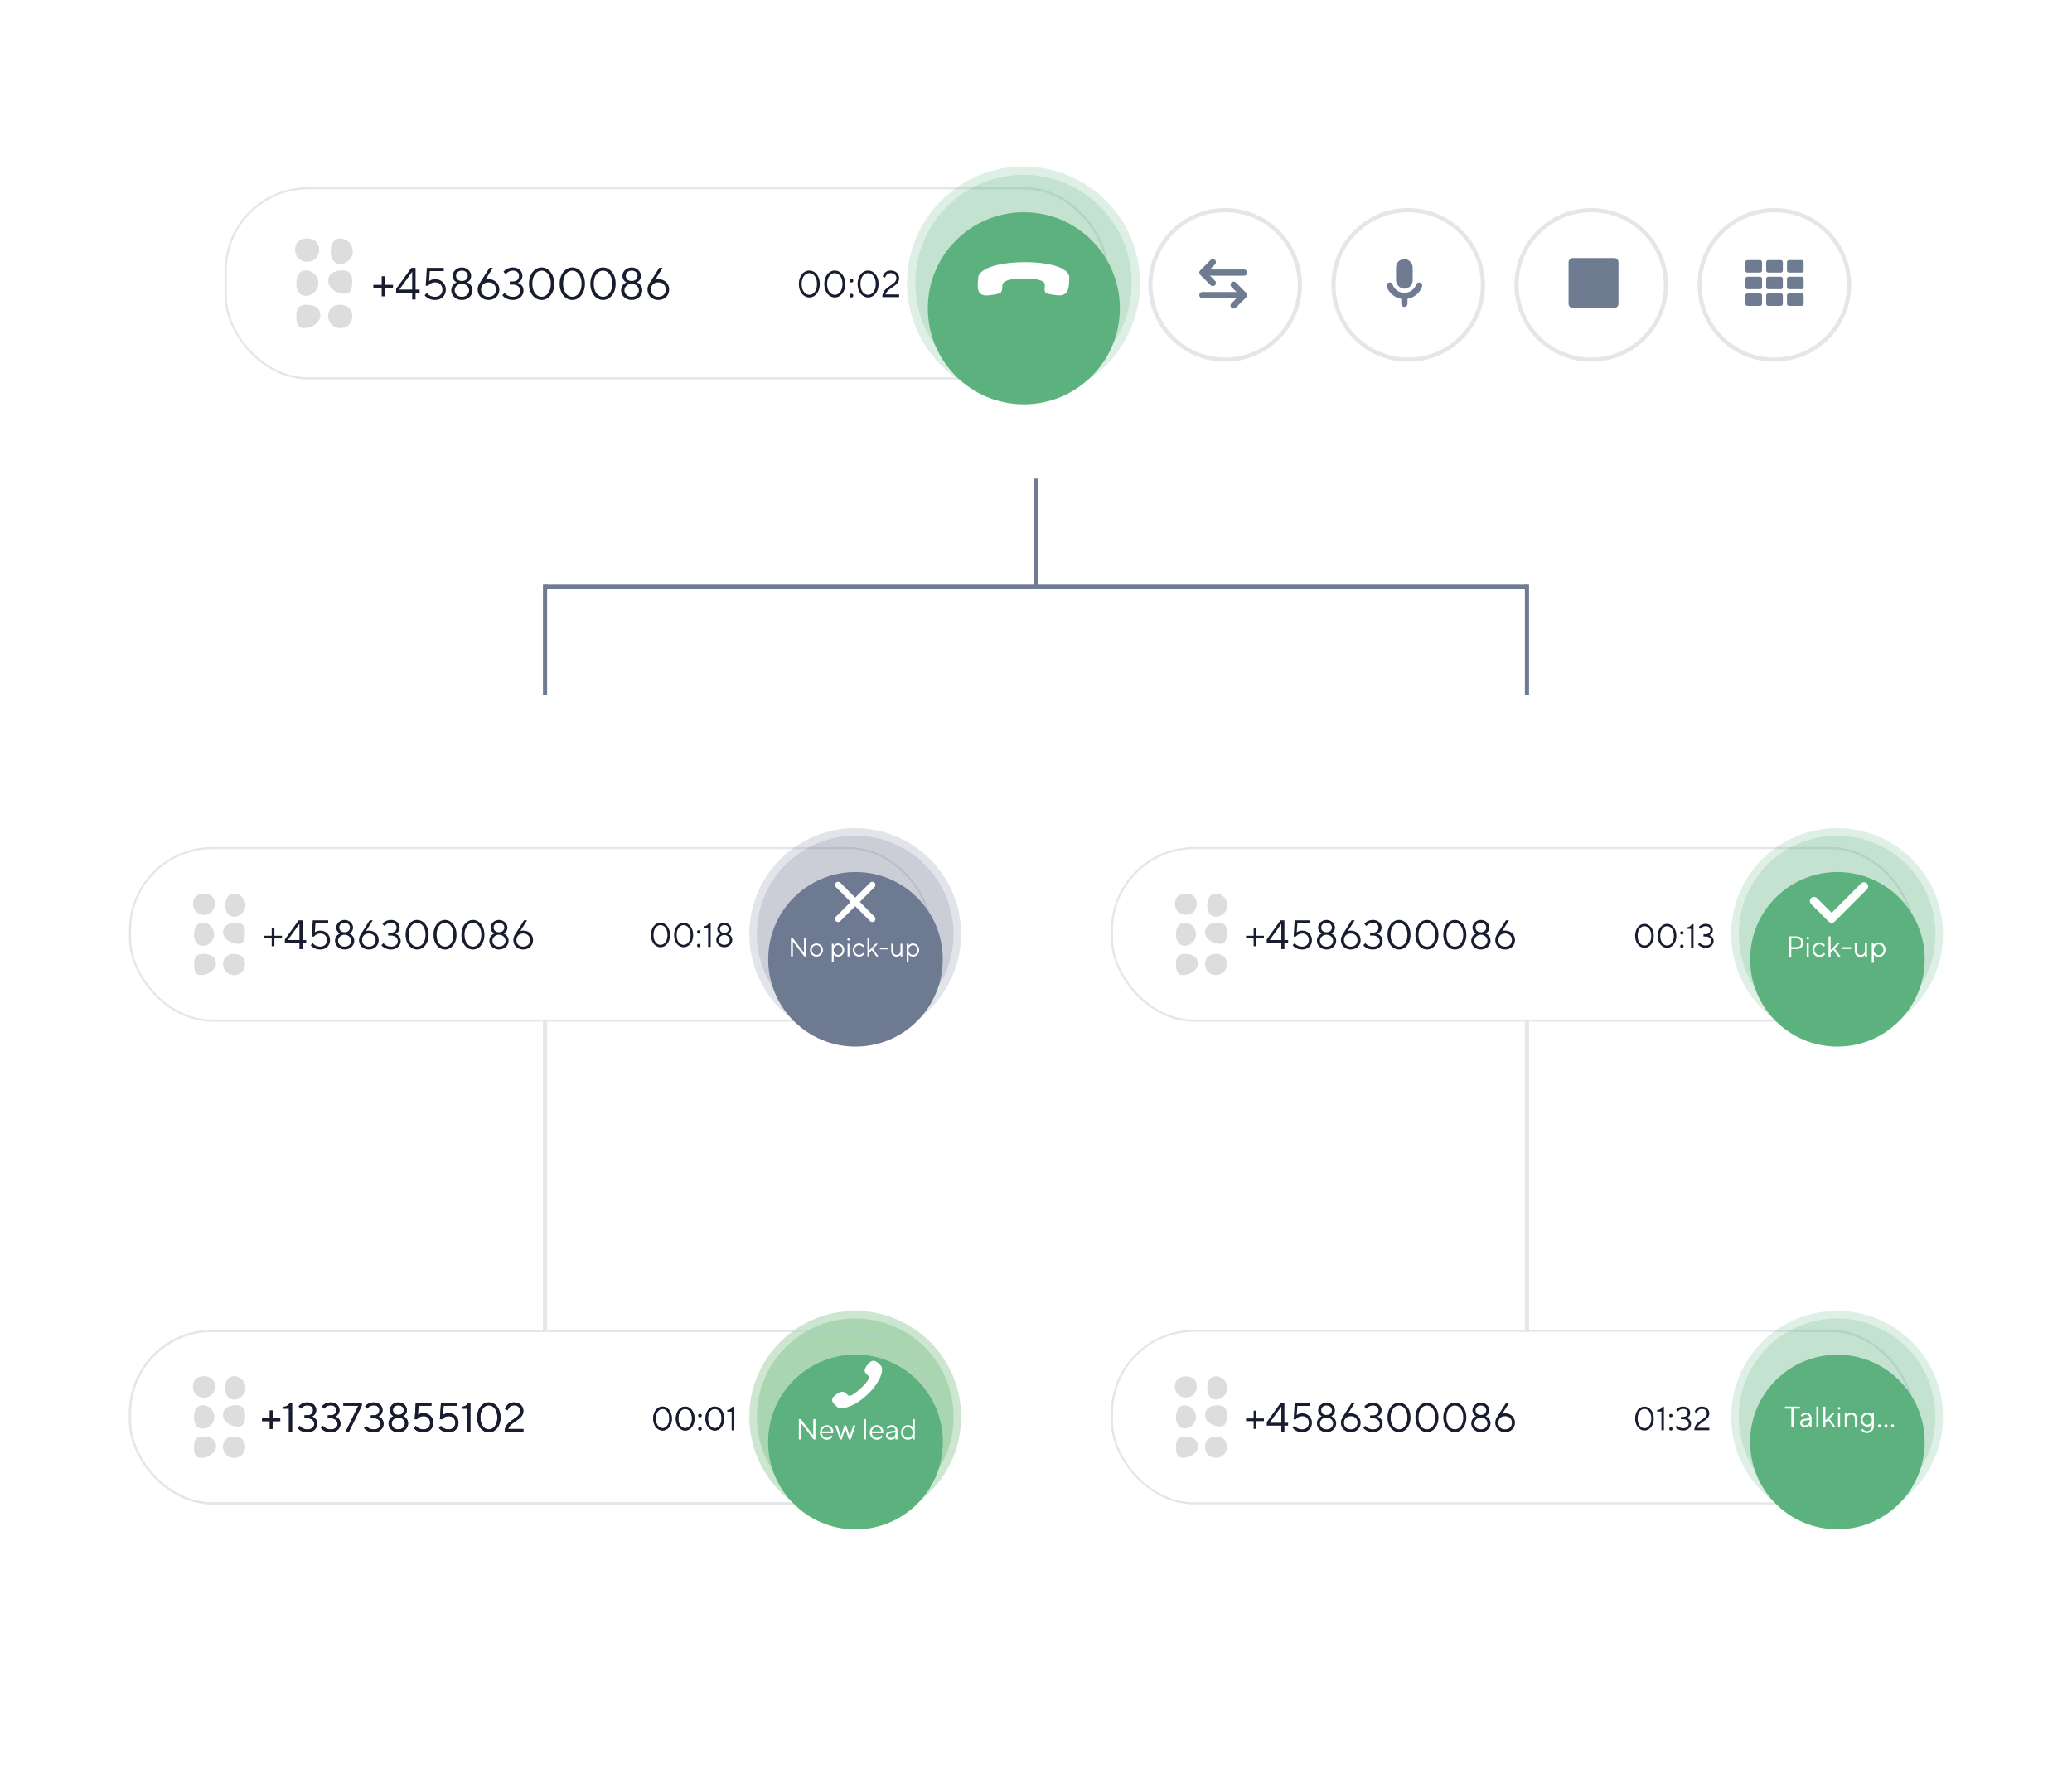 <svg width="498" height="425" viewBox="0 0 498 425" fill="none" xmlns="http://www.w3.org/2000/svg">
<g filter="url(#filter0_d)">
<path d="M24.001 179C24.001 172.373 29.373 167 36.001 167H226C232.627 167 238 172.373 238 179V386C238 392.627 232.627 398 226 398H36C29.373 398 24 392.627 24 386L24.001 179Z" fill="white"/>
</g>
<g filter="url(#filter1_d)">
<path d="M260.001 179C260.001 172.373 265.373 167 272.001 167H462C468.627 167 474 172.373 474 179V386C474 392.627 468.627 398 462 398H272C265.373 398 260 392.627 260 386L260.001 179Z" fill="white"/>
</g>
<g filter="url(#filter2_d)">
<path d="M24.001 33C24.002 26.372 29.374 21 36.001 21H462C468.627 21 474 26.373 474 33V103C474 109.627 468.627 115 462 115H36C29.373 115 24 109.627 24 103L24.001 33Z" fill="white"/>
</g>
<circle cx="338.462" cy="68.462" r="17.962" fill="white" stroke="#E4E6E9"/>
<circle cx="426.462" cy="68.462" r="17.962" fill="white" stroke="#E4E6E9"/>
<circle cx="382.462" cy="68.462" r="17.962" fill="white" stroke="#E4E6E9"/>
<circle cx="294.462" cy="68.462" r="17.962" fill="white" stroke="#E4E6E9"/>
<path d="M298.165 70.916L289 70.916" stroke="#6E7B91" stroke-width="1.5" stroke-linecap="round"/>
<path d="M296.498 73.415L298.998 70.915L296.498 68.416" stroke="#6E7B91" stroke-width="1.5" stroke-linecap="round" stroke-linejoin="round"/>
<path d="M289.834 65.5H298.999" stroke="#6E7B91" stroke-width="1.5" stroke-linecap="round"/>
<path d="M291.5 63L289 65.5L291.5 67.999" stroke="#6E7B91" stroke-width="1.5" stroke-linecap="round" stroke-linejoin="round"/>
<rect x="54.25" y="45.25" width="211.808" height="45.654" rx="19.75" stroke="#E4E6E9" stroke-width="0.5"/>
<g filter="url(#filter3_d)">
<circle cx="246.077" cy="68.077" r="23.077" fill="#5DB37E"/>
</g>
<circle cx="246" cy="68" r="28" fill="#5DB37E" fill-opacity="0.2"/>
<circle cx="246" cy="68" r="26" fill="#5DB37E" fill-opacity="0.2"/>
<path d="M71.218 75.773C71.218 73.855 72.067 73.235 73.664 73.235C75.261 73.235 77 73.855 77 75.773C77 77.691 74.705 78.846 73.108 78.846C71.511 78.846 71.218 77.691 71.218 75.773Z" fill="#DDDDDD"/>
<path d="M84.668 67.515C84.668 65.597 83.819 64.977 82.222 64.977C80.625 64.977 78.886 65.597 78.886 67.515C78.886 69.434 81.181 70.588 82.778 70.588C84.375 70.588 84.668 69.434 84.668 67.515Z" fill="#DDDDDD"/>
<path d="M71.217 68.038C71.217 66.348 71.95 64.978 73.536 64.978C75.122 64.978 76.518 66.348 76.518 68.038C76.518 69.728 75.122 71.099 73.536 71.099C71.95 71.099 71.217 69.728 71.217 68.038Z" fill="#DDDDDD"/>
<path d="M79.475 60.368C79.475 62.058 80.208 63.429 81.794 63.429C83.379 63.429 84.775 62.058 84.775 60.368C84.775 58.678 83.379 57.308 81.794 57.308C80.208 57.308 79.475 58.678 79.475 60.368Z" fill="#DDDDDD"/>
<path d="M78.886 75.913C78.886 74.082 80.181 73.235 81.778 73.235C83.374 73.235 84.669 74.082 84.669 75.913C84.669 77.744 83.374 78.846 81.778 78.846C80.181 78.846 78.886 77.744 78.886 75.913Z" fill="#DDDDDD"/>
<path d="M70.922 59.986C70.922 58.155 72.217 57.308 73.814 57.308C75.411 57.308 76.705 58.155 76.705 59.986C76.705 61.817 75.411 62.919 73.814 62.919C72.217 62.919 70.922 61.817 70.922 59.986Z" fill="#DDDDDD"/>
<path d="M91.74 71.214H92.446V69.151H94.454V68.446H92.446V66.383H91.74V68.446H89.731V69.151H91.74V71.214Z" fill="#181C2F"/>
<path d="M95.21 70.346H99.065V71.974H99.879V70.346H100.856V69.586H99.879V64.374H98.848L95.21 69.423V70.346ZM95.971 69.586L99.065 65.297V69.586H95.971Z" fill="#181C2F"/>
<path d="M102.05 70.943C102.224 71.16 102.43 71.355 102.669 71.518C103.092 71.811 103.689 72.083 104.547 72.083C106.121 72.083 107.153 71.051 107.153 69.586C107.153 68.163 106.078 67.088 104.601 67.088C104.135 67.088 103.776 67.186 103.527 67.306C103.385 67.371 103.255 67.447 103.136 67.523L103.299 65.134H106.664V64.374H102.593L102.321 68.663H102.919C103.027 68.522 103.168 68.38 103.331 68.261C103.603 68.055 104.026 67.849 104.601 67.849C105.644 67.849 106.339 68.543 106.339 69.586C106.339 70.628 105.633 71.323 104.547 71.323C103.896 71.323 103.418 71.095 103.081 70.867C102.897 70.737 102.734 70.585 102.593 70.4L102.05 70.943Z" fill="#181C2F"/>
<path d="M108.461 69.749C108.461 70.997 109.536 72.083 111.012 72.083C112.489 72.083 113.564 70.997 113.564 69.749C113.564 69.043 113.249 68.576 112.912 68.272C112.728 68.098 112.511 67.957 112.261 67.849C112.445 67.751 112.608 67.631 112.749 67.49C112.999 67.24 113.238 66.85 113.238 66.274C113.238 65.243 112.261 64.266 111.012 64.266C109.764 64.266 108.787 65.243 108.787 66.274C108.787 66.85 109.025 67.24 109.275 67.49C109.416 67.631 109.579 67.751 109.764 67.849C109.514 67.957 109.297 68.098 109.112 68.272C108.776 68.576 108.461 69.043 108.461 69.749ZM109.601 66.274C109.601 65.569 110.144 65.026 111.012 65.026C111.881 65.026 112.424 65.569 112.424 66.274C112.424 66.98 111.881 67.523 111.012 67.523C110.144 67.523 109.601 66.98 109.601 66.274ZM109.275 69.749C109.275 68.934 110.035 68.174 111.012 68.174C111.989 68.174 112.749 68.934 112.749 69.749C112.749 70.563 112.098 71.323 111.012 71.323C109.927 71.323 109.275 70.563 109.275 69.749Z" fill="#181C2F"/>
<path d="M115.353 67.957C115.256 68.098 115.158 68.25 115.082 68.424C114.941 68.717 114.811 69.119 114.811 69.586C114.811 71.008 115.896 72.083 117.416 72.083C118.936 72.083 120.022 71.008 120.022 69.586C120.022 68.163 118.947 67.088 117.471 67.088C117.221 67.088 117.015 67.11 116.873 67.143L116.656 67.197L118.448 64.374H117.633L115.353 67.957ZM115.625 69.586C115.625 68.543 116.331 67.849 117.416 67.849C118.502 67.849 119.208 68.543 119.208 69.586C119.208 70.628 118.502 71.323 117.416 71.323C116.331 71.323 115.625 70.628 115.625 69.586Z" fill="#181C2F"/>
<path d="M120.731 70.943C120.894 71.16 121.1 71.355 121.35 71.518C121.773 71.811 122.414 72.083 123.283 72.083C124.846 72.083 125.834 70.986 125.834 69.857C125.834 69.075 125.476 68.609 125.128 68.315C124.922 68.153 124.683 68.033 124.423 67.957C124.629 67.881 124.824 67.762 124.987 67.61C125.28 67.349 125.563 66.926 125.563 66.274C125.563 65.189 124.64 64.266 123.283 64.266C122.512 64.266 121.947 64.526 121.567 64.787C121.339 64.939 121.155 65.112 121.003 65.297L121.545 65.894C121.665 65.731 121.817 65.59 121.991 65.46C122.284 65.243 122.707 65.026 123.283 65.026C124.205 65.026 124.748 65.569 124.748 66.274C124.748 67.099 124.205 67.631 123.283 67.631H122.523V68.391H123.283C124.379 68.391 125.074 69.086 125.074 69.857C125.074 70.671 124.423 71.323 123.283 71.323C122.588 71.323 122.11 71.095 121.773 70.867C121.578 70.737 121.415 70.585 121.274 70.4L120.731 70.943Z" fill="#181C2F"/>
<path d="M130.183 72.083C131.746 72.083 133.212 70.617 133.212 68.174C133.212 65.731 131.736 64.266 130.172 64.266C128.609 64.266 127.132 65.731 127.132 68.174C127.132 70.617 128.598 72.083 130.183 72.083ZM130.183 71.323C129.032 71.323 127.946 70.237 127.946 68.174C127.946 66.111 129.043 65.026 130.172 65.026C131.301 65.026 132.398 66.111 132.398 68.174C132.398 70.237 131.301 71.323 130.183 71.323Z" fill="#181C2F"/>
<path d="M137.563 72.083C139.126 72.083 140.592 70.617 140.592 68.174C140.592 65.731 139.115 64.266 137.552 64.266C135.988 64.266 134.512 65.731 134.512 68.174C134.512 70.617 135.977 72.083 137.563 72.083ZM137.563 71.323C136.412 71.323 135.326 70.237 135.326 68.174C135.326 66.111 136.423 65.026 137.552 65.026C138.681 65.026 139.777 66.111 139.777 68.174C139.777 70.237 138.681 71.323 137.563 71.323Z" fill="#181C2F"/>
<path d="M144.942 72.083C146.505 72.083 147.971 70.617 147.971 68.174C147.971 65.731 146.495 64.266 144.931 64.266C143.368 64.266 141.891 65.731 141.891 68.174C141.891 70.617 143.357 72.083 144.942 72.083ZM144.942 71.323C143.791 71.323 142.705 70.237 142.705 68.174C142.705 66.111 143.802 65.026 144.931 65.026C146.06 65.026 147.157 66.111 147.157 68.174C147.157 70.237 146.06 71.323 144.942 71.323Z" fill="#181C2F"/>
<path d="M149.271 69.749C149.271 70.997 150.345 72.083 151.822 72.083C153.299 72.083 154.373 70.997 154.373 69.749C154.373 69.043 154.059 68.576 153.722 68.272C153.537 68.098 153.32 67.957 153.071 67.849C153.255 67.751 153.418 67.631 153.559 67.49C153.809 67.24 154.048 66.85 154.048 66.274C154.048 65.243 153.071 64.266 151.822 64.266C150.573 64.266 149.596 65.243 149.596 66.274C149.596 66.85 149.835 67.24 150.085 67.49C150.226 67.631 150.389 67.751 150.573 67.849C150.324 67.957 150.107 68.098 149.922 68.272C149.585 68.576 149.271 69.043 149.271 69.749ZM150.411 66.274C150.411 65.569 150.953 65.026 151.822 65.026C152.691 65.026 153.233 65.569 153.233 66.274C153.233 66.98 152.691 67.523 151.822 67.523C150.953 67.523 150.411 66.98 150.411 66.274ZM150.085 69.749C150.085 68.934 150.845 68.174 151.822 68.174C152.799 68.174 153.559 68.934 153.559 69.749C153.559 70.563 152.908 71.323 151.822 71.323C150.736 71.323 150.085 70.563 150.085 69.749Z" fill="#181C2F"/>
<path d="M156.163 67.957C156.065 68.098 155.968 68.25 155.892 68.424C155.751 68.717 155.62 69.119 155.62 69.586C155.62 71.008 156.706 72.083 158.226 72.083C159.746 72.083 160.832 71.008 160.832 69.586C160.832 68.163 159.757 67.088 158.28 67.088C158.031 67.088 157.824 67.11 157.683 67.143L157.466 67.197L159.257 64.374H158.443L156.163 67.957ZM156.435 69.586C156.435 68.543 157.14 67.849 158.226 67.849C159.312 67.849 160.017 68.543 160.017 69.586C160.017 70.628 159.312 71.323 158.226 71.323C157.14 71.323 156.435 70.628 156.435 69.586Z" fill="#181C2F"/>
<rect x="336.286" y="63" width="2.5" height="5.625" rx="1.25" fill="#6E7B91" stroke="#6E7B91" stroke-width="1.5"/>
<path d="M334 68.625C334.515 70.082 335.904 71.125 337.537 71.125C339.169 71.125 340.558 70.082 341.073 68.625" stroke="#6E7B91" stroke-width="1.5" stroke-linecap="round"/>
<path d="M337.536 71.125V73" stroke="#6E7B91" stroke-width="1.5" stroke-linecap="round"/>
<rect x="378" y="63" width="10" height="10" fill="#6E7B91" stroke="#6E7B91" stroke-width="2" stroke-linejoin="round"/>
<rect x="420" y="63" width="3" height="2" fill="#6E7B91" stroke="#6E7B91" stroke-linejoin="round"/>
<rect x="420" y="67" width="3" height="2" fill="#6E7B91" stroke="#6E7B91" stroke-linejoin="round"/>
<rect x="420" y="71" width="3" height="2" fill="#6E7B91" stroke="#6E7B91" stroke-linejoin="round"/>
<rect x="425" y="71" width="3" height="2" fill="#6E7B91" stroke="#6E7B91" stroke-linejoin="round"/>
<rect x="425" y="67" width="3" height="2" fill="#6E7B91" stroke="#6E7B91" stroke-linejoin="round"/>
<rect x="430" y="67" width="3" height="2" fill="#6E7B91" stroke="#6E7B91" stroke-linejoin="round"/>
<rect x="430" y="71" width="3" height="2" fill="#6E7B91" stroke="#6E7B91" stroke-linejoin="round"/>
<rect x="425" y="63" width="3" height="2" fill="#6E7B91" stroke="#6E7B91" stroke-linejoin="round"/>
<rect x="430" y="63" width="3" height="2" fill="#6E7B91" stroke="#6E7B91" stroke-linejoin="round"/>
<path d="M194.529 71.48C195.825 71.48 197.04 70.265 197.04 68.24C197.04 66.215 195.816 65 194.52 65C193.224 65 192 66.215 192 68.24C192 70.265 193.215 71.48 194.529 71.48ZM194.529 70.85C193.575 70.85 192.675 69.95 192.675 68.24C192.675 66.53 193.584 65.63 194.52 65.63C195.456 65.63 196.365 66.53 196.365 68.24C196.365 69.95 195.456 70.85 194.529 70.85Z" fill="#181C2F"/>
<path d="M200.646 71.48C201.942 71.48 203.157 70.265 203.157 68.24C203.157 66.215 201.933 65 200.637 65C199.341 65 198.117 66.215 198.117 68.24C198.117 70.265 199.332 71.48 200.646 71.48ZM200.646 70.85C199.692 70.85 198.792 69.95 198.792 68.24C198.792 66.53 199.701 65.63 200.637 65.63C201.573 65.63 202.482 66.53 202.482 68.24C202.482 69.95 201.573 70.85 200.646 70.85Z" fill="#181C2F"/>
<path d="M204.189 71.03C204.189 71.309 204.36 71.48 204.639 71.48C204.918 71.48 205.089 71.309 205.089 71.03C205.089 70.751 204.918 70.58 204.639 70.58C204.36 70.58 204.189 70.751 204.189 71.03ZM204.189 67.43C204.189 67.709 204.36 67.88 204.639 67.88C204.918 67.88 205.089 67.709 205.089 67.43C205.089 67.151 204.918 66.98 204.639 66.98C204.36 66.98 204.189 67.151 204.189 67.43Z" fill="#181C2F"/>
<path d="M208.653 71.48C209.949 71.48 211.164 70.265 211.164 68.24C211.164 66.215 209.94 65 208.644 65C207.348 65 206.124 66.215 206.124 68.24C206.124 70.265 207.339 71.48 208.653 71.48ZM208.653 70.85C207.699 70.85 206.799 69.95 206.799 68.24C206.799 66.53 207.708 65.63 208.644 65.63C209.58 65.63 210.489 66.53 210.489 68.24C210.489 69.95 209.58 70.85 208.653 70.85Z" fill="#181C2F"/>
<path d="M212.826 70.76C213.366 69.095 216.111 68.78 216.111 66.845C216.111 65.81 215.31 65 214.086 65C213.267 65 212.799 65.36 212.511 65.72C212.349 65.927 212.232 66.17 212.151 66.44L212.736 66.71C212.79 66.503 212.871 66.323 212.988 66.17C213.195 65.891 213.51 65.63 214.086 65.63C214.95 65.63 215.436 66.125 215.436 66.845C215.436 68.654 212.061 68.735 212.061 71.39H216.111V70.76H212.826Z" fill="#181C2F"/>
<path d="M246.113 66.913C248.595 66.91 251.202 67.202 251.13 68.536C251.026 70.445 250.743 70.532 253.953 70.942C257.165 71.351 256.897 68.608 256.998 66.758C257.113 64.624 253.024 62.994 246.325 63C239.626 63.008 235.215 64.645 235.1 66.781C235 68.63 234.435 71.374 237.691 70.958C240.946 70.542 240.817 70.456 240.92 68.546C240.993 67.213 243.631 66.916 246.113 66.913Z" fill="white"/>
<rect x="31.25" y="203.796" width="192.507" height="41.458" rx="19.75" stroke="#E4E6E9" stroke-width="0.5"/>
<g filter="url(#filter4_d)">
<circle cx="205.616" cy="224.525" r="20.979" fill="#6E7B91"/>
</g>
<circle cx="205.545" cy="224.455" r="25.454" fill="#6E7B91" fill-opacity="0.2"/>
<circle cx="205.546" cy="224.455" r="23.636" fill="#6E7B91" fill-opacity="0.2"/>
<path d="M46.652 231.521C46.652 229.777 47.425 229.214 48.876 229.214C50.328 229.214 51.909 229.777 51.909 231.521C51.909 233.265 49.822 234.314 48.371 234.314C46.919 234.314 46.652 233.265 46.652 231.521Z" fill="#DDDDDD"/>
<path d="M58.88 224.014C58.88 222.27 58.108 221.707 56.656 221.707C55.204 221.707 53.623 222.27 53.623 224.014C53.623 225.758 55.71 226.808 57.161 226.808C58.613 226.808 58.88 225.758 58.88 224.014Z" fill="#DDDDDD"/>
<path d="M46.651 224.489C46.651 222.953 47.318 221.707 48.759 221.707C50.201 221.707 51.47 222.953 51.47 224.489C51.47 226.026 50.201 227.271 48.759 227.271C47.318 227.271 46.651 226.026 46.651 224.489Z" fill="#DDDDDD"/>
<path d="M54.159 217.517C54.159 219.053 54.825 220.299 56.267 220.299C57.709 220.299 58.977 219.053 58.977 217.517C58.977 215.98 57.709 214.734 56.267 214.734C54.825 214.734 54.159 215.98 54.159 217.517Z" fill="#DDDDDD"/>
<path d="M53.624 231.648C53.624 229.983 54.801 229.214 56.252 229.214C57.704 229.214 58.881 229.983 58.881 231.648C58.881 233.313 57.704 234.314 56.252 234.314C54.801 234.314 53.624 233.313 53.624 231.648Z" fill="#DDDDDD"/>
<path d="M46.384 217.17C46.384 215.505 47.561 214.735 49.012 214.735C50.464 214.735 51.641 215.505 51.641 217.17C51.641 218.834 50.464 219.836 49.012 219.836C47.561 219.836 46.384 218.834 46.384 217.17Z" fill="#DDDDDD"/>
<path d="M65.309 227.376H65.951V225.501H67.777V224.86H65.951V222.984H65.309V224.86H63.483V225.501H65.309V227.376Z" fill="#181C2F"/>
<path d="M68.464 226.587H71.968V228.067H72.709V226.587H73.597V225.896H72.709V221.158H71.771L68.464 225.748V226.587ZM69.155 225.896L71.968 221.997V225.896H69.155Z" fill="#181C2F"/>
<path d="M74.682 227.13C74.84 227.327 75.028 227.505 75.245 227.653C75.63 227.919 76.172 228.166 76.952 228.166C78.383 228.166 79.321 227.228 79.321 225.896C79.321 224.603 78.344 223.626 77.002 223.626C76.577 223.626 76.251 223.715 76.025 223.823C75.896 223.882 75.778 223.952 75.669 224.021L75.817 221.849H78.877V221.158H75.176L74.929 225.057H75.472C75.57 224.929 75.699 224.8 75.847 224.692C76.094 224.504 76.478 224.317 77.002 224.317C77.949 224.317 78.581 224.948 78.581 225.896C78.581 226.843 77.939 227.475 76.952 227.475C76.36 227.475 75.926 227.268 75.62 227.061C75.452 226.942 75.304 226.804 75.176 226.636L74.682 227.13Z" fill="#181C2F"/>
<path d="M80.51 226.044C80.51 227.179 81.487 228.166 82.83 228.166C84.172 228.166 85.149 227.179 85.149 226.044C85.149 225.402 84.863 224.978 84.557 224.702C84.389 224.544 84.192 224.415 83.965 224.317C84.132 224.228 84.281 224.119 84.409 223.991C84.636 223.764 84.853 223.409 84.853 222.886C84.853 221.948 83.965 221.06 82.83 221.06C81.695 221.06 80.806 221.948 80.806 222.886C80.806 223.409 81.023 223.764 81.25 223.991C81.379 224.119 81.527 224.228 81.695 224.317C81.468 224.415 81.27 224.544 81.102 224.702C80.796 224.978 80.51 225.402 80.51 226.044ZM81.546 222.886C81.546 222.244 82.04 221.75 82.83 221.75C83.619 221.75 84.113 222.244 84.113 222.886C84.113 223.527 83.619 224.021 82.83 224.021C82.04 224.021 81.546 223.527 81.546 222.886ZM81.25 226.044C81.25 225.304 81.941 224.613 82.83 224.613C83.718 224.613 84.409 225.304 84.409 226.044C84.409 226.784 83.817 227.475 82.83 227.475C81.843 227.475 81.25 226.784 81.25 226.044Z" fill="#181C2F"/>
<path d="M86.776 224.415C86.687 224.544 86.599 224.682 86.529 224.84C86.401 225.106 86.283 225.472 86.283 225.896C86.283 227.189 87.27 228.166 88.651 228.166C90.033 228.166 91.02 227.189 91.02 225.896C91.02 224.603 90.043 223.626 88.701 223.626C88.474 223.626 88.286 223.646 88.158 223.675L87.961 223.725L89.589 221.158H88.849L86.776 224.415ZM87.023 225.896C87.023 224.948 87.664 224.317 88.651 224.317C89.638 224.317 90.28 224.948 90.28 225.896C90.28 226.843 89.638 227.475 88.651 227.475C87.664 227.475 87.023 226.843 87.023 225.896Z" fill="#181C2F"/>
<path d="M91.665 227.13C91.813 227.327 92.001 227.505 92.228 227.653C92.612 227.919 93.195 228.166 93.984 228.166C95.406 228.166 96.304 227.169 96.304 226.143C96.304 225.432 95.978 225.008 95.662 224.741C95.475 224.593 95.258 224.485 95.021 224.415C95.208 224.346 95.386 224.238 95.534 224.1C95.8 223.863 96.057 223.478 96.057 222.886C96.057 221.899 95.218 221.06 93.984 221.06C93.284 221.06 92.77 221.296 92.425 221.533C92.218 221.672 92.05 221.829 91.912 221.997L92.405 222.54C92.514 222.392 92.652 222.264 92.81 222.145C93.076 221.948 93.461 221.75 93.984 221.75C94.823 221.75 95.317 222.244 95.317 222.886C95.317 223.636 94.823 224.119 93.984 224.119H93.293V224.81H93.984C94.981 224.81 95.613 225.442 95.613 226.143C95.613 226.883 95.021 227.475 93.984 227.475C93.353 227.475 92.918 227.268 92.612 227.061C92.435 226.942 92.287 226.804 92.158 226.636L91.665 227.13Z" fill="#181C2F"/>
<path d="M100.258 228.166C101.679 228.166 103.011 226.834 103.011 224.613C103.011 222.392 101.669 221.06 100.248 221.06C98.826 221.06 97.484 222.392 97.484 224.613C97.484 226.834 98.817 228.166 100.258 228.166ZM100.258 227.475C99.211 227.475 98.224 226.488 98.224 224.613C98.224 222.737 99.221 221.75 100.248 221.75C101.274 221.75 102.271 222.737 102.271 224.613C102.271 226.488 101.274 227.475 100.258 227.475Z" fill="#181C2F"/>
<path d="M106.966 228.166C108.387 228.166 109.72 226.834 109.72 224.613C109.72 222.392 108.378 221.06 106.956 221.06C105.535 221.06 104.193 222.392 104.193 224.613C104.193 226.834 105.525 228.166 106.966 228.166ZM106.966 227.475C105.92 227.475 104.933 226.488 104.933 224.613C104.933 222.737 105.93 221.75 106.956 221.75C107.983 221.75 108.98 222.737 108.98 224.613C108.98 226.488 107.983 227.475 106.966 227.475Z" fill="#181C2F"/>
<path d="M113.675 228.166C115.096 228.166 116.429 226.834 116.429 224.613C116.429 222.392 115.086 221.06 113.665 221.06C112.244 221.06 110.901 222.392 110.901 224.613C110.901 226.834 112.234 228.166 113.675 228.166ZM113.675 227.475C112.629 227.475 111.642 226.488 111.642 224.613C111.642 222.737 112.638 221.75 113.665 221.75C114.691 221.75 115.688 222.737 115.688 224.613C115.688 226.488 114.691 227.475 113.675 227.475Z" fill="#181C2F"/>
<path d="M117.61 226.044C117.61 227.179 118.587 228.166 119.929 228.166C121.272 228.166 122.249 227.179 122.249 226.044C122.249 225.402 121.963 224.978 121.657 224.702C121.489 224.544 121.291 224.415 121.064 224.317C121.232 224.228 121.38 224.119 121.509 223.991C121.736 223.764 121.953 223.409 121.953 222.886C121.953 221.948 121.064 221.06 119.929 221.06C118.794 221.06 117.906 221.948 117.906 222.886C117.906 223.409 118.123 223.764 118.35 223.991C118.478 224.119 118.627 224.228 118.794 224.317C118.567 224.415 118.37 224.544 118.202 224.702C117.896 224.978 117.61 225.402 117.61 226.044ZM118.646 222.886C118.646 222.244 119.14 221.75 119.929 221.75C120.719 221.75 121.212 222.244 121.212 222.886C121.212 223.527 120.719 224.021 119.929 224.021C119.14 224.021 118.646 223.527 118.646 222.886ZM118.35 226.044C118.35 225.304 119.041 224.613 119.929 224.613C120.818 224.613 121.509 225.304 121.509 226.044C121.509 226.784 120.916 227.475 119.929 227.475C118.942 227.475 118.35 226.784 118.35 226.044Z" fill="#181C2F"/>
<path d="M123.876 224.415C123.787 224.544 123.698 224.682 123.629 224.84C123.501 225.106 123.382 225.472 123.382 225.896C123.382 227.189 124.369 228.166 125.751 228.166C127.133 228.166 128.12 227.189 128.12 225.896C128.12 224.603 127.143 223.626 125.801 223.626C125.574 223.626 125.386 223.646 125.258 223.675L125.06 223.725L126.689 221.158H125.949L123.876 224.415ZM124.123 225.896C124.123 224.948 124.764 224.317 125.751 224.317C126.738 224.317 127.38 224.948 127.38 225.896C127.38 226.843 126.738 227.475 125.751 227.475C124.764 227.475 124.123 226.843 124.123 225.896Z" fill="#181C2F"/>
<path d="M158.753 227.618C159.931 227.618 161.036 226.514 161.036 224.673C161.036 222.832 159.923 221.728 158.745 221.728C157.567 221.728 156.454 222.832 156.454 224.673C156.454 226.514 157.559 227.618 158.753 227.618ZM158.753 227.046C157.886 227.046 157.068 226.228 157.068 224.673C157.068 223.118 157.894 222.3 158.745 222.3C159.596 222.3 160.422 223.118 160.422 224.673C160.422 226.228 159.596 227.046 158.753 227.046Z" fill="#181C2F"/>
<path d="M164.314 227.618C165.492 227.618 166.597 226.514 166.597 224.673C166.597 222.832 165.484 221.728 164.306 221.728C163.128 221.728 162.015 222.832 162.015 224.673C162.015 226.514 163.12 227.618 164.314 227.618ZM164.314 227.046C163.447 227.046 162.629 226.228 162.629 224.673C162.629 223.118 163.455 222.3 164.306 222.3C165.157 222.3 165.983 223.118 165.983 224.673C165.983 226.228 165.157 227.046 164.314 227.046Z" fill="#181C2F"/>
<path d="M167.535 227.209C167.535 227.463 167.691 227.618 167.944 227.618C168.198 227.618 168.354 227.463 168.354 227.209C168.354 226.956 168.198 226.8 167.944 226.8C167.691 226.8 167.535 226.956 167.535 227.209ZM167.535 223.937C167.535 224.19 167.691 224.346 167.944 224.346C168.198 224.346 168.354 224.19 168.354 223.937C168.354 223.683 168.198 223.528 167.944 223.528C167.691 223.528 167.535 223.683 167.535 223.937Z" fill="#181C2F"/>
<path d="M170.194 227.537H170.808V221.809H170.358C170.3 221.948 170.219 222.079 170.112 222.186C169.924 222.374 169.621 222.562 169.13 222.587V222.955H170.194V227.537Z" fill="#181C2F"/>
<path d="M172.155 225.859C172.155 226.8 172.965 227.618 174.077 227.618C175.19 227.618 176 226.8 176 225.859C176 225.328 175.763 224.976 175.509 224.747C175.37 224.616 175.206 224.509 175.018 224.428C175.157 224.354 175.28 224.264 175.386 224.158C175.575 223.969 175.755 223.675 175.755 223.241C175.755 222.464 175.018 221.728 174.077 221.728C173.136 221.728 172.4 222.464 172.4 223.241C172.4 223.675 172.58 223.969 172.768 224.158C172.875 224.264 172.997 224.354 173.136 224.428C172.948 224.509 172.785 224.616 172.645 224.747C172.392 224.976 172.155 225.328 172.155 225.859ZM173.014 223.241C173.014 222.709 173.423 222.3 174.077 222.3C174.732 222.3 175.141 222.709 175.141 223.241C175.141 223.773 174.732 224.182 174.077 224.182C173.423 224.182 173.014 223.773 173.014 223.241ZM172.768 225.859C172.768 225.246 173.341 224.673 174.077 224.673C174.814 224.673 175.386 225.246 175.386 225.859C175.386 226.473 174.895 227.046 174.077 227.046C173.259 227.046 172.768 226.473 172.768 225.859Z" fill="#181C2F"/>
<path d="M201.435 212.636L205.505 216.727L201.435 220.818" stroke="white" stroke-width="1.5" stroke-linecap="round"/>
<path d="M209.656 212.636L205.586 216.727L209.656 220.818" stroke="white" stroke-width="1.5" stroke-linecap="round"/>
<path d="M190.091 229.818H190.568V226.222L193.304 229.818H193.718V225.363H193.241V228.959L190.504 225.363H190.091V229.818Z" fill="white"/>
<path d="M196.233 229.881C197.093 229.881 197.793 229.181 197.793 228.291C197.793 227.4 197.093 226.7 196.233 226.7C195.374 226.7 194.674 227.4 194.674 228.291C194.674 229.181 195.374 229.881 196.233 229.881ZM196.233 229.468C195.629 229.468 195.12 228.952 195.12 228.291C195.12 227.622 195.629 227.113 196.233 227.113C196.838 227.113 197.347 227.622 197.347 228.291C197.347 228.959 196.838 229.468 196.233 229.468Z" fill="white"/>
<path d="M199.925 231.154H200.37V229.372C200.44 229.468 200.523 229.551 200.631 229.627C200.803 229.754 201.064 229.881 201.42 229.881C202.247 229.881 202.916 229.213 202.916 228.291C202.916 227.368 202.247 226.7 201.42 226.7C201.064 226.7 200.803 226.827 200.631 226.954C200.523 227.031 200.44 227.113 200.37 227.209V226.763H199.925V231.154ZM201.42 229.468C200.886 229.468 200.37 228.959 200.37 228.291C200.37 227.622 200.886 227.113 201.42 227.113C201.999 227.113 202.47 227.597 202.47 228.291C202.47 228.984 201.999 229.468 201.42 229.468Z" fill="white"/>
<path d="M203.646 225.745C203.646 225.904 203.773 226.031 203.932 226.031C204.091 226.031 204.218 225.904 204.218 225.745C204.218 225.586 204.091 225.459 203.932 225.459C203.773 225.459 203.646 225.586 203.646 225.745ZM203.709 229.818H204.155V226.763H203.709V229.818Z" fill="white"/>
<path d="M207.435 228.959C207.365 229.054 207.282 229.137 207.187 229.213C207.015 229.341 206.78 229.468 206.48 229.468C205.908 229.468 205.399 228.959 205.399 228.291C205.399 227.622 205.908 227.113 206.48 227.113C206.78 227.113 207.015 227.241 207.168 227.368C207.257 227.444 207.333 227.527 207.403 227.622L207.721 227.304C207.626 227.196 207.518 227.094 207.397 227.005C207.187 226.852 206.881 226.7 206.48 226.7C205.647 226.7 204.953 227.4 204.953 228.291C204.953 229.181 205.647 229.881 206.48 229.881C206.881 229.881 207.193 229.722 207.416 229.563C207.543 229.468 207.658 229.366 207.753 229.245L207.435 228.959Z" fill="white"/>
<path d="M208.483 229.818H208.928V228.959L209.533 228.322L210.615 229.818H211.124L209.819 228.004L210.996 226.763H210.455L208.928 228.386V225.363H208.483V229.818Z" fill="white"/>
<path d="M211.472 228.131H213.413V227.718H211.472V228.131Z" fill="white"/>
<path d="M214.206 228.545C214.206 229.341 214.746 229.881 215.446 229.881C215.777 229.881 216.019 229.767 216.191 229.646C216.286 229.576 216.369 229.493 216.433 229.404V229.818H216.878V226.763H216.433V228.45C216.433 229.061 216.019 229.468 215.51 229.468C215.033 229.468 214.651 229.086 214.651 228.545V226.763H214.206V228.545Z" fill="white"/>
<path d="M217.928 231.154H218.373V229.372C218.443 229.468 218.526 229.551 218.634 229.627C218.806 229.754 219.067 229.881 219.423 229.881C220.251 229.881 220.919 229.213 220.919 228.291C220.919 227.368 220.251 226.7 219.423 226.7C219.067 226.7 218.806 226.827 218.634 226.954C218.526 227.031 218.443 227.113 218.373 227.209V226.763H217.928V231.154ZM219.423 229.468C218.889 229.468 218.373 228.959 218.373 228.291C218.373 227.622 218.889 227.113 219.423 227.113C220.003 227.113 220.473 227.597 220.473 228.291C220.473 228.984 220.003 229.468 219.423 229.468Z" fill="white"/>
<path d="M131 245V320" stroke="#E4E6E9"/>
<path d="M249 115V141" stroke="#6E7B91"/>
<path d="M131 141H367" stroke="#6E7B91"/>
<path d="M367 140.5V167.001" stroke="#6E7B91"/>
<path d="M131 140.5V167.001" stroke="#6E7B91"/>
<path d="M367 245V320" stroke="#E4E6E9"/>
<rect x="31.25" y="319.796" width="192.507" height="41.458" rx="19.75" stroke="#E4E6E9" stroke-width="0.5"/>
<g filter="url(#filter5_d)">
<circle cx="205.616" cy="340.525" r="20.979" fill="#8EC97C"/>
</g>
<circle cx="205.545" cy="340.455" r="25.454" fill="#8EC97C" fill-opacity="0.2"/>
<circle cx="205.546" cy="340.455" r="23.636" fill="#8EC97C" fill-opacity="0.2"/>
<path d="M46.652 347.521C46.652 345.777 47.425 345.214 48.876 345.214C50.328 345.214 51.909 345.777 51.909 347.521C51.909 349.265 49.822 350.314 48.371 350.314C46.919 350.314 46.652 349.265 46.652 347.521Z" fill="#DDDDDD"/>
<path d="M58.88 340.014C58.88 338.27 58.108 337.707 56.656 337.707C55.204 337.707 53.623 338.27 53.623 340.014C53.623 341.758 55.71 342.808 57.161 342.808C58.613 342.808 58.88 341.758 58.88 340.014Z" fill="#DDDDDD"/>
<path d="M46.651 340.489C46.651 338.953 47.318 337.707 48.759 337.707C50.201 337.707 51.47 338.953 51.47 340.489C51.47 342.026 50.201 343.271 48.759 343.271C47.318 343.271 46.651 342.026 46.651 340.489Z" fill="#DDDDDD"/>
<path d="M54.159 333.517C54.159 335.053 54.825 336.299 56.267 336.299C57.709 336.299 58.977 335.053 58.977 333.517C58.977 331.98 57.709 330.734 56.267 330.734C54.825 330.734 54.159 331.98 54.159 333.517Z" fill="#DDDDDD"/>
<path d="M53.624 347.648C53.624 345.983 54.801 345.214 56.252 345.214C57.704 345.214 58.881 345.983 58.881 347.648C58.881 349.313 57.704 350.314 56.252 350.314C54.801 350.314 53.624 349.313 53.624 347.648Z" fill="#DDDDDD"/>
<path d="M46.384 333.17C46.384 331.505 47.561 330.735 49.012 330.735C50.464 330.735 51.641 331.505 51.641 333.17C51.641 334.834 50.464 335.836 49.012 335.836C47.561 335.836 46.384 334.834 46.384 333.17Z" fill="#DDDDDD"/>
<path d="M64.85 343.4H65.5V341.5H67.35V340.85H65.5V338.95H64.85V340.85H63V341.5H64.85V343.4Z" fill="#181C2F"/>
<path d="M69.447 344.1H70.197V337.1H69.647C69.576 337.27 69.477 337.43 69.347 337.56C69.117 337.79 68.746 338.02 68.147 338.05V338.5H69.447V344.1Z" fill="#181C2F"/>
<path d="M71.543 343.15C71.693 343.35 71.883 343.53 72.113 343.68C72.503 343.95 73.093 344.2 73.893 344.2C75.333 344.2 76.243 343.19 76.243 342.15C76.243 341.43 75.913 341 75.593 340.73C75.403 340.58 75.183 340.47 74.943 340.4C75.133 340.33 75.313 340.22 75.463 340.08C75.733 339.84 75.993 339.45 75.993 338.85C75.993 337.85 75.143 337 73.893 337C73.183 337 72.663 337.24 72.313 337.48C72.103 337.62 71.933 337.78 71.793 337.95L72.293 338.5C72.403 338.35 72.543 338.22 72.703 338.1C72.973 337.9 73.363 337.7 73.893 337.7C74.743 337.7 75.243 338.2 75.243 338.85C75.243 339.61 74.743 340.1 73.893 340.1H73.193V340.8H73.893C74.903 340.8 75.543 341.44 75.543 342.15C75.543 342.9 74.943 343.5 73.893 343.5C73.253 343.5 72.813 343.29 72.503 343.08C72.323 342.96 72.173 342.82 72.043 342.65L71.543 343.15Z" fill="#181C2F"/>
<path d="M77.138 343.15C77.288 343.35 77.478 343.53 77.708 343.68C78.098 343.95 78.688 344.2 79.488 344.2C80.928 344.2 81.838 343.19 81.838 342.15C81.838 341.43 81.508 341 81.188 340.73C80.998 340.58 80.778 340.47 80.538 340.4C80.728 340.33 80.908 340.22 81.058 340.08C81.328 339.84 81.588 339.45 81.588 338.85C81.588 337.85 80.738 337 79.488 337C78.778 337 78.258 337.24 77.908 337.48C77.698 337.62 77.528 337.78 77.388 337.95L77.888 338.5C77.998 338.35 78.138 338.22 78.298 338.1C78.568 337.9 78.958 337.7 79.488 337.7C80.338 337.7 80.838 338.2 80.838 338.85C80.838 339.61 80.338 340.1 79.488 340.1H78.788V340.8H79.488C80.498 340.8 81.138 341.44 81.138 342.15C81.138 342.9 80.538 343.5 79.488 343.5C78.848 343.5 78.408 343.29 78.098 343.08C77.918 342.96 77.768 342.82 77.638 342.65L77.138 343.15Z" fill="#181C2F"/>
<path d="M83.039 344.1H83.839L86.939 337.8V337.1H82.539V337.8H86.139L83.039 344.1Z" fill="#181C2F"/>
<path d="M87.49 343.15C87.64 343.35 87.83 343.53 88.06 343.68C88.45 343.95 89.04 344.2 89.84 344.2C91.28 344.2 92.19 343.19 92.19 342.15C92.19 341.43 91.86 341 91.54 340.73C91.35 340.58 91.13 340.47 90.89 340.4C91.08 340.33 91.26 340.22 91.41 340.08C91.68 339.84 91.94 339.45 91.94 338.85C91.94 337.85 91.09 337 89.84 337C89.13 337 88.61 337.24 88.26 337.48C88.05 337.62 87.88 337.78 87.74 337.95L88.24 338.5C88.35 338.35 88.49 338.22 88.65 338.1C88.92 337.9 89.31 337.7 89.84 337.7C90.69 337.7 91.19 338.2 91.19 338.85C91.19 339.61 90.69 340.1 89.84 340.1H89.14V340.8H89.84C90.85 340.8 91.49 341.44 91.49 342.15C91.49 342.9 90.89 343.5 89.84 343.5C89.2 343.5 88.76 343.29 88.45 343.08C88.27 342.96 88.12 342.82 87.99 342.65L87.49 343.15Z" fill="#181C2F"/>
<path d="M93.385 342.05C93.385 343.2 94.376 344.2 95.736 344.2C97.096 344.2 98.085 343.2 98.085 342.05C98.085 341.4 97.796 340.97 97.486 340.69C97.316 340.53 97.115 340.4 96.885 340.3C97.055 340.21 97.206 340.1 97.335 339.97C97.566 339.74 97.785 339.38 97.785 338.85C97.785 337.9 96.885 337 95.736 337C94.585 337 93.686 337.9 93.686 338.85C93.686 339.38 93.906 339.74 94.135 339.97C94.266 340.1 94.415 340.21 94.585 340.3C94.356 340.4 94.156 340.53 93.986 340.69C93.675 340.97 93.385 341.4 93.385 342.05ZM94.436 338.85C94.436 338.2 94.936 337.7 95.736 337.7C96.535 337.7 97.035 338.2 97.035 338.85C97.035 339.5 96.535 340 95.736 340C94.936 340 94.436 339.5 94.436 338.85ZM94.135 342.05C94.135 341.3 94.835 340.6 95.736 340.6C96.635 340.6 97.335 341.3 97.335 342.05C97.335 342.8 96.736 343.5 95.736 343.5C94.736 343.5 94.135 342.8 94.135 342.05Z" fill="#181C2F"/>
<path d="M99.434 343.15C99.594 343.35 99.784 343.53 100.004 343.68C100.394 343.95 100.944 344.2 101.734 344.2C103.184 344.2 104.134 343.25 104.134 341.9C104.134 340.59 103.144 339.6 101.784 339.6C101.354 339.6 101.024 339.69 100.794 339.8C100.664 339.86 100.544 339.93 100.434 340L100.584 337.8H103.684V337.1H99.934L99.684 341.05H100.234C100.334 340.92 100.464 340.79 100.614 340.68C100.864 340.49 101.254 340.3 101.784 340.3C102.744 340.3 103.384 340.94 103.384 341.9C103.384 342.86 102.734 343.5 101.734 343.5C101.134 343.5 100.694 343.29 100.384 343.08C100.214 342.96 100.064 342.82 99.934 342.65L99.434 343.15Z" fill="#181C2F"/>
<path d="M105.489 343.15C105.649 343.35 105.839 343.53 106.059 343.68C106.449 343.95 106.999 344.2 107.789 344.2C109.239 344.2 110.189 343.25 110.189 341.9C110.189 340.59 109.199 339.6 107.839 339.6C107.409 339.6 107.079 339.69 106.849 339.8C106.719 339.86 106.599 339.93 106.489 340L106.639 337.8H109.739V337.1H105.989L105.739 341.05H106.289C106.389 340.92 106.519 340.79 106.669 340.68C106.919 340.49 107.309 340.3 107.839 340.3C108.799 340.3 109.439 340.94 109.439 341.9C109.439 342.86 108.789 343.5 107.789 343.5C107.189 343.5 106.749 343.29 106.439 343.08C106.269 342.96 106.119 342.82 105.989 342.65L105.489 343.15Z" fill="#181C2F"/>
<path d="M112.298 344.1H113.048V337.1H112.498C112.428 337.27 112.328 337.43 112.198 337.56C111.968 337.79 111.598 338.02 110.998 338.05V338.5H112.298V344.1Z" fill="#181C2F"/>
<path d="M117.504 344.2C118.944 344.2 120.294 342.85 120.294 340.6C120.294 338.35 118.934 337 117.494 337C116.054 337 114.694 338.35 114.694 340.6C114.694 342.85 116.044 344.2 117.504 344.2ZM117.504 343.5C116.444 343.5 115.444 342.5 115.444 340.6C115.444 338.7 116.454 337.7 117.494 337.7C118.534 337.7 119.544 338.7 119.544 340.6C119.544 342.5 118.534 343.5 117.504 343.5Z" fill="#181C2F"/>
<path d="M122.141 343.4C122.741 341.55 125.791 341.2 125.791 339.05C125.791 337.9 124.901 337 123.541 337C122.631 337 122.111 337.4 121.791 337.8C121.611 338.03 121.481 338.3 121.391 338.6L122.041 338.9C122.101 338.67 122.191 338.47 122.321 338.3C122.551 337.99 122.901 337.7 123.541 337.7C124.501 337.7 125.041 338.25 125.041 339.05C125.041 341.06 121.291 341.15 121.291 344.1H125.791V343.4H122.141Z" fill="#181C2F"/>
<path d="M159.248 343.76C160.4 343.76 161.48 342.68 161.48 340.88C161.48 339.08 160.392 338 159.24 338C158.088 338 157 339.08 157 340.88C157 342.68 158.08 343.76 159.248 343.76ZM159.248 343.2C158.4 343.2 157.6 342.4 157.6 340.88C157.6 339.36 158.408 338.56 159.24 338.56C160.072 338.56 160.88 339.36 160.88 340.88C160.88 342.4 160.072 343.2 159.248 343.2Z" fill="#181C2F"/>
<path d="M164.686 343.76C165.837 343.76 166.917 342.68 166.917 340.88C166.917 339.08 165.83 338 164.677 338C163.525 338 162.438 339.08 162.438 340.88C162.438 342.68 163.517 343.76 164.686 343.76ZM164.686 343.2C163.838 343.2 163.037 342.4 163.037 340.88C163.037 339.36 163.845 338.56 164.677 338.56C165.51 338.56 166.318 339.36 166.318 340.88C166.318 342.4 165.51 343.2 164.686 343.2Z" fill="#181C2F"/>
<path d="M167.835 343.36C167.835 343.608 167.987 343.76 168.235 343.76C168.483 343.76 168.635 343.608 168.635 343.36C168.635 343.112 168.483 342.96 168.235 342.96C167.987 342.96 167.835 343.112 167.835 343.36ZM167.835 340.16C167.835 340.408 167.987 340.56 168.235 340.56C168.483 340.56 168.635 340.408 168.635 340.16C168.635 339.912 168.483 339.76 168.235 339.76C167.987 339.76 167.835 339.912 167.835 340.16Z" fill="#181C2F"/>
<path d="M171.803 343.76C172.955 343.76 174.035 342.68 174.035 340.88C174.035 339.08 172.947 338 171.795 338C170.643 338 169.555 339.08 169.555 340.88C169.555 342.68 170.635 343.76 171.803 343.76ZM171.803 343.2C170.955 343.2 170.155 342.4 170.155 340.88C170.155 339.36 170.963 338.56 171.795 338.56C172.627 338.56 173.435 339.36 173.435 340.88C173.435 342.4 172.627 343.2 171.803 343.2Z" fill="#181C2F"/>
<path d="M175.872 343.68H176.472V338.08H176.032C175.976 338.216 175.896 338.344 175.792 338.448C175.608 338.632 175.312 338.816 174.832 338.84V339.2H175.872V343.68Z" fill="#181C2F"/>
<path d="M192 345.9H192.525V341.945L195.535 345.9H195.99V341H195.465V344.955L192.455 341H192V345.9Z" fill="white"/>
<path d="M199.807 344.955C199.73 345.06 199.632 345.151 199.527 345.235C199.338 345.375 199.079 345.515 198.722 345.515C198.085 345.515 197.567 344.99 197.532 344.395L200.262 344.402L200.276 344.332C200.283 344.283 200.297 344.227 200.297 344.15C200.297 343.17 199.604 342.47 198.687 342.47C197.812 342.47 197.042 343.24 197.042 344.22C197.042 345.2 197.805 345.97 198.722 345.97C199.177 345.97 199.52 345.795 199.765 345.62C199.905 345.515 200.024 345.403 200.122 345.27L199.807 344.955ZM197.532 343.975C197.609 343.415 198.085 342.925 198.687 342.925C199.282 342.925 199.73 343.38 199.807 343.975H197.532Z" fill="white"/>
<path d="M201.87 345.9H202.325L203.165 343.345L204.005 345.9H204.46L205.615 342.54H205.09L204.215 345.13L203.375 342.54H202.955L202.115 345.13L201.24 342.54H200.715L201.87 345.9Z" fill="white"/>
<path d="M207.651 345.9H208.141V341H207.651V345.9Z" fill="white"/>
<path d="M211.818 344.955C211.741 345.06 211.643 345.151 211.538 345.235C211.349 345.375 211.09 345.515 210.733 345.515C210.096 345.515 209.578 344.99 209.543 344.395L212.273 344.402L212.287 344.332C212.294 344.283 212.308 344.227 212.308 344.15C212.308 343.17 211.615 342.47 210.698 342.47C209.823 342.47 209.053 343.24 209.053 344.22C209.053 345.2 209.816 345.97 210.733 345.97C211.188 345.97 211.531 345.795 211.776 345.62C211.916 345.515 212.035 345.403 212.133 345.27L211.818 344.955ZM209.543 343.975C209.62 343.415 210.096 342.925 210.698 342.925C211.293 342.925 211.741 343.38 211.818 343.975H209.543Z" fill="white"/>
<path d="M215.21 345.9H215.7V343.765C215.7 343.03 215.14 342.47 214.37 342.47C213.957 342.47 213.656 342.624 213.439 342.785C213.313 342.876 213.201 342.981 213.11 343.1L213.425 343.415C213.502 343.324 213.586 343.247 213.677 343.17C213.838 343.051 214.069 342.925 214.37 342.925C214.867 342.925 215.21 343.268 215.21 343.765L213.915 343.975C213.278 344.08 212.935 344.43 212.935 344.99C212.935 345.48 213.425 345.97 214.125 345.97C214.489 345.97 214.755 345.844 214.944 345.711C215.049 345.634 215.14 345.543 215.21 345.445V345.9ZM215.21 344.395C215.21 345.067 214.762 345.515 214.125 345.515C213.67 345.515 213.425 345.27 213.425 344.99C213.425 344.675 213.635 344.472 214.055 344.395L215.21 344.185V344.395Z" fill="white"/>
<path d="M219.372 345.9H219.862V341H219.372V343.03C219.295 342.925 219.197 342.834 219.085 342.75C218.889 342.61 218.609 342.47 218.217 342.47C217.307 342.47 216.572 343.205 216.572 344.22C216.572 345.235 217.307 345.97 218.217 345.97C218.609 345.97 218.889 345.83 219.085 345.69C219.197 345.606 219.295 345.515 219.372 345.41V345.9ZM218.217 345.515C217.58 345.515 217.062 344.983 217.062 344.22C217.062 343.457 217.58 342.925 218.217 342.925C218.805 342.925 219.372 343.485 219.372 344.22C219.372 344.955 218.805 345.515 218.217 345.515Z" fill="white"/>
<path d="M206.921 333.575C208.109 332.447 209.244 331.141 208.7 330.624C207.922 329.885 207.244 329.429 208.623 327.799C210.003 326.169 210.922 327.421 211.676 328.137C212.546 328.964 211.722 332.045 208.516 335.09C205.31 338.135 202.067 338.919 201.197 338.092C200.443 337.375 199.126 336.502 200.842 335.192C202.557 333.882 203.037 334.526 203.815 335.265C204.359 335.782 205.734 334.703 206.921 333.575Z" fill="white"/>
<rect x="31.25" y="319.796" width="192.507" height="41.458" rx="19.75" stroke="#E4E6E9" stroke-width="0.5"/>
<g filter="url(#filter6_d)">
<circle cx="205.616" cy="340.525" r="20.979" fill="#5DB37E"/>
</g>
<circle cx="205.545" cy="340.455" r="25.454" fill="#5DB37E" fill-opacity="0.2"/>
<circle cx="205.546" cy="340.455" r="23.636" fill="#5DB37E" fill-opacity="0.2"/>
<path d="M46.652 347.521C46.652 345.777 47.425 345.214 48.876 345.214C50.328 345.214 51.909 345.777 51.909 347.521C51.909 349.265 49.822 350.314 48.371 350.314C46.919 350.314 46.652 349.265 46.652 347.521Z" fill="#DDDDDD"/>
<path d="M58.88 340.014C58.88 338.27 58.108 337.707 56.656 337.707C55.204 337.707 53.623 338.27 53.623 340.014C53.623 341.758 55.71 342.808 57.161 342.808C58.613 342.808 58.88 341.758 58.88 340.014Z" fill="#DDDDDD"/>
<path d="M46.651 340.489C46.651 338.953 47.318 337.707 48.759 337.707C50.201 337.707 51.47 338.953 51.47 340.489C51.47 342.026 50.201 343.271 48.759 343.271C47.318 343.271 46.651 342.026 46.651 340.489Z" fill="#DDDDDD"/>
<path d="M54.159 333.517C54.159 335.053 54.825 336.299 56.267 336.299C57.709 336.299 58.977 335.053 58.977 333.517C58.977 331.98 57.709 330.734 56.267 330.734C54.825 330.734 54.159 331.98 54.159 333.517Z" fill="#DDDDDD"/>
<path d="M53.624 347.648C53.624 345.983 54.801 345.214 56.252 345.214C57.704 345.214 58.881 345.983 58.881 347.648C58.881 349.313 57.704 350.314 56.252 350.314C54.801 350.314 53.624 349.313 53.624 347.648Z" fill="#DDDDDD"/>
<path d="M46.384 333.17C46.384 331.505 47.561 330.735 49.012 330.735C50.464 330.735 51.641 331.505 51.641 333.17C51.641 334.834 50.464 335.836 49.012 335.836C47.561 335.836 46.384 334.834 46.384 333.17Z" fill="#DDDDDD"/>
<path d="M64.85 343.4H65.5V341.5H67.35V340.85H65.5V338.95H64.85V340.85H63V341.5H64.85V343.4Z" fill="#181C2F"/>
<path d="M69.447 344.1H70.197V337.1H69.647C69.576 337.27 69.477 337.43 69.347 337.56C69.117 337.79 68.746 338.02 68.147 338.05V338.5H69.447V344.1Z" fill="#181C2F"/>
<path d="M71.543 343.15C71.693 343.35 71.883 343.53 72.113 343.68C72.503 343.95 73.093 344.2 73.893 344.2C75.333 344.2 76.243 343.19 76.243 342.15C76.243 341.43 75.913 341 75.593 340.73C75.403 340.58 75.183 340.47 74.943 340.4C75.133 340.33 75.313 340.22 75.463 340.08C75.733 339.84 75.993 339.45 75.993 338.85C75.993 337.85 75.143 337 73.893 337C73.183 337 72.663 337.24 72.313 337.48C72.103 337.62 71.933 337.78 71.793 337.95L72.293 338.5C72.403 338.35 72.543 338.22 72.703 338.1C72.973 337.9 73.363 337.7 73.893 337.7C74.743 337.7 75.243 338.2 75.243 338.85C75.243 339.61 74.743 340.1 73.893 340.1H73.193V340.8H73.893C74.903 340.8 75.543 341.44 75.543 342.15C75.543 342.9 74.943 343.5 73.893 343.5C73.253 343.5 72.813 343.29 72.503 343.08C72.323 342.96 72.173 342.82 72.043 342.65L71.543 343.15Z" fill="#181C2F"/>
<path d="M77.138 343.15C77.288 343.35 77.478 343.53 77.708 343.68C78.098 343.95 78.688 344.2 79.488 344.2C80.928 344.2 81.838 343.19 81.838 342.15C81.838 341.43 81.508 341 81.188 340.73C80.998 340.58 80.778 340.47 80.538 340.4C80.728 340.33 80.908 340.22 81.058 340.08C81.328 339.84 81.588 339.45 81.588 338.85C81.588 337.85 80.738 337 79.488 337C78.778 337 78.258 337.24 77.908 337.48C77.698 337.62 77.528 337.78 77.388 337.95L77.888 338.5C77.998 338.35 78.138 338.22 78.298 338.1C78.568 337.9 78.958 337.7 79.488 337.7C80.338 337.7 80.838 338.2 80.838 338.85C80.838 339.61 80.338 340.1 79.488 340.1H78.788V340.8H79.488C80.498 340.8 81.138 341.44 81.138 342.15C81.138 342.9 80.538 343.5 79.488 343.5C78.848 343.5 78.408 343.29 78.098 343.08C77.918 342.96 77.768 342.82 77.638 342.65L77.138 343.15Z" fill="#181C2F"/>
<path d="M83.039 344.1H83.839L86.939 337.8V337.1H82.539V337.8H86.139L83.039 344.1Z" fill="#181C2F"/>
<path d="M87.49 343.15C87.64 343.35 87.83 343.53 88.06 343.68C88.45 343.95 89.04 344.2 89.84 344.2C91.28 344.2 92.19 343.19 92.19 342.15C92.19 341.43 91.86 341 91.54 340.73C91.35 340.58 91.13 340.47 90.89 340.4C91.08 340.33 91.26 340.22 91.41 340.08C91.68 339.84 91.94 339.45 91.94 338.85C91.94 337.85 91.09 337 89.84 337C89.13 337 88.61 337.24 88.26 337.48C88.05 337.62 87.88 337.78 87.74 337.95L88.24 338.5C88.35 338.35 88.49 338.22 88.65 338.1C88.92 337.9 89.31 337.7 89.84 337.7C90.69 337.7 91.19 338.2 91.19 338.85C91.19 339.61 90.69 340.1 89.84 340.1H89.14V340.8H89.84C90.85 340.8 91.49 341.44 91.49 342.15C91.49 342.9 90.89 343.5 89.84 343.5C89.2 343.5 88.76 343.29 88.45 343.08C88.27 342.96 88.12 342.82 87.99 342.65L87.49 343.15Z" fill="#181C2F"/>
<path d="M93.385 342.05C93.385 343.2 94.376 344.2 95.736 344.2C97.096 344.2 98.085 343.2 98.085 342.05C98.085 341.4 97.796 340.97 97.486 340.69C97.316 340.53 97.115 340.4 96.885 340.3C97.055 340.21 97.206 340.1 97.335 339.97C97.566 339.74 97.785 339.38 97.785 338.85C97.785 337.9 96.885 337 95.736 337C94.585 337 93.686 337.9 93.686 338.85C93.686 339.38 93.906 339.74 94.135 339.97C94.266 340.1 94.415 340.21 94.585 340.3C94.356 340.4 94.156 340.53 93.986 340.69C93.675 340.97 93.385 341.4 93.385 342.05ZM94.436 338.85C94.436 338.2 94.936 337.7 95.736 337.7C96.535 337.7 97.035 338.2 97.035 338.85C97.035 339.5 96.535 340 95.736 340C94.936 340 94.436 339.5 94.436 338.85ZM94.135 342.05C94.135 341.3 94.835 340.6 95.736 340.6C96.635 340.6 97.335 341.3 97.335 342.05C97.335 342.8 96.736 343.5 95.736 343.5C94.736 343.5 94.135 342.8 94.135 342.05Z" fill="#181C2F"/>
<path d="M99.434 343.15C99.594 343.35 99.784 343.53 100.004 343.68C100.394 343.95 100.944 344.2 101.734 344.2C103.184 344.2 104.134 343.25 104.134 341.9C104.134 340.59 103.144 339.6 101.784 339.6C101.354 339.6 101.024 339.69 100.794 339.8C100.664 339.86 100.544 339.93 100.434 340L100.584 337.8H103.684V337.1H99.934L99.684 341.05H100.234C100.334 340.92 100.464 340.79 100.614 340.68C100.864 340.49 101.254 340.3 101.784 340.3C102.744 340.3 103.384 340.94 103.384 341.9C103.384 342.86 102.734 343.5 101.734 343.5C101.134 343.5 100.694 343.29 100.384 343.08C100.214 342.96 100.064 342.82 99.934 342.65L99.434 343.15Z" fill="#181C2F"/>
<path d="M105.489 343.15C105.649 343.35 105.839 343.53 106.059 343.68C106.449 343.95 106.999 344.2 107.789 344.2C109.239 344.2 110.189 343.25 110.189 341.9C110.189 340.59 109.199 339.6 107.839 339.6C107.409 339.6 107.079 339.69 106.849 339.8C106.719 339.86 106.599 339.93 106.489 340L106.639 337.8H109.739V337.1H105.989L105.739 341.05H106.289C106.389 340.92 106.519 340.79 106.669 340.68C106.919 340.49 107.309 340.3 107.839 340.3C108.799 340.3 109.439 340.94 109.439 341.9C109.439 342.86 108.789 343.5 107.789 343.5C107.189 343.5 106.749 343.29 106.439 343.08C106.269 342.96 106.119 342.82 105.989 342.65L105.489 343.15Z" fill="#181C2F"/>
<path d="M112.298 344.1H113.048V337.1H112.498C112.428 337.27 112.328 337.43 112.198 337.56C111.968 337.79 111.598 338.02 110.998 338.05V338.5H112.298V344.1Z" fill="#181C2F"/>
<path d="M117.504 344.2C118.944 344.2 120.294 342.85 120.294 340.6C120.294 338.35 118.934 337 117.494 337C116.054 337 114.694 338.35 114.694 340.6C114.694 342.85 116.044 344.2 117.504 344.2ZM117.504 343.5C116.444 343.5 115.444 342.5 115.444 340.6C115.444 338.7 116.454 337.7 117.494 337.7C118.534 337.7 119.544 338.7 119.544 340.6C119.544 342.5 118.534 343.5 117.504 343.5Z" fill="#181C2F"/>
<path d="M122.141 343.4C122.741 341.55 125.791 341.2 125.791 339.05C125.791 337.9 124.901 337 123.541 337C122.631 337 122.111 337.4 121.791 337.8C121.611 338.03 121.481 338.3 121.391 338.6L122.041 338.9C122.101 338.67 122.191 338.47 122.321 338.3C122.551 337.99 122.901 337.7 123.541 337.7C124.501 337.7 125.041 338.25 125.041 339.05C125.041 341.06 121.291 341.15 121.291 344.1H125.791V343.4H122.141Z" fill="#181C2F"/>
<path d="M159.248 343.76C160.4 343.76 161.48 342.68 161.48 340.88C161.48 339.08 160.392 338 159.24 338C158.088 338 157 339.08 157 340.88C157 342.68 158.08 343.76 159.248 343.76ZM159.248 343.2C158.4 343.2 157.6 342.4 157.6 340.88C157.6 339.36 158.408 338.56 159.24 338.56C160.072 338.56 160.88 339.36 160.88 340.88C160.88 342.4 160.072 343.2 159.248 343.2Z" fill="#181C2F"/>
<path d="M164.686 343.76C165.837 343.76 166.917 342.68 166.917 340.88C166.917 339.08 165.83 338 164.677 338C163.525 338 162.438 339.08 162.438 340.88C162.438 342.68 163.517 343.76 164.686 343.76ZM164.686 343.2C163.838 343.2 163.037 342.4 163.037 340.88C163.037 339.36 163.845 338.56 164.677 338.56C165.51 338.56 166.318 339.36 166.318 340.88C166.318 342.4 165.51 343.2 164.686 343.2Z" fill="#181C2F"/>
<path d="M167.835 343.36C167.835 343.608 167.987 343.76 168.235 343.76C168.483 343.76 168.635 343.608 168.635 343.36C168.635 343.112 168.483 342.96 168.235 342.96C167.987 342.96 167.835 343.112 167.835 343.36ZM167.835 340.16C167.835 340.408 167.987 340.56 168.235 340.56C168.483 340.56 168.635 340.408 168.635 340.16C168.635 339.912 168.483 339.76 168.235 339.76C167.987 339.76 167.835 339.912 167.835 340.16Z" fill="#181C2F"/>
<path d="M171.803 343.76C172.955 343.76 174.035 342.68 174.035 340.88C174.035 339.08 172.947 338 171.795 338C170.643 338 169.555 339.08 169.555 340.88C169.555 342.68 170.635 343.76 171.803 343.76ZM171.803 343.2C170.955 343.2 170.155 342.4 170.155 340.88C170.155 339.36 170.963 338.56 171.795 338.56C172.627 338.56 173.435 339.36 173.435 340.88C173.435 342.4 172.627 343.2 171.803 343.2Z" fill="#181C2F"/>
<path d="M175.872 343.68H176.472V338.08H176.032C175.976 338.216 175.896 338.344 175.792 338.448C175.608 338.632 175.312 338.816 174.832 338.84V339.2H175.872V343.68Z" fill="#181C2F"/>
<path d="M192 345.9H192.525V341.945L195.535 345.9H195.99V341H195.465V344.955L192.455 341H192V345.9Z" fill="white"/>
<path d="M199.807 344.955C199.73 345.06 199.632 345.151 199.527 345.235C199.338 345.375 199.079 345.515 198.722 345.515C198.085 345.515 197.567 344.99 197.532 344.395L200.262 344.402L200.276 344.332C200.283 344.283 200.297 344.227 200.297 344.15C200.297 343.17 199.604 342.47 198.687 342.47C197.812 342.47 197.042 343.24 197.042 344.22C197.042 345.2 197.805 345.97 198.722 345.97C199.177 345.97 199.52 345.795 199.765 345.62C199.905 345.515 200.024 345.403 200.122 345.27L199.807 344.955ZM197.532 343.975C197.609 343.415 198.085 342.925 198.687 342.925C199.282 342.925 199.73 343.38 199.807 343.975H197.532Z" fill="white"/>
<path d="M201.87 345.9H202.325L203.165 343.345L204.005 345.9H204.46L205.615 342.54H205.09L204.215 345.13L203.375 342.54H202.955L202.115 345.13L201.24 342.54H200.715L201.87 345.9Z" fill="white"/>
<path d="M207.651 345.9H208.141V341H207.651V345.9Z" fill="white"/>
<path d="M211.818 344.955C211.741 345.06 211.643 345.151 211.538 345.235C211.349 345.375 211.09 345.515 210.733 345.515C210.096 345.515 209.578 344.99 209.543 344.395L212.273 344.402L212.287 344.332C212.294 344.283 212.308 344.227 212.308 344.15C212.308 343.17 211.615 342.47 210.698 342.47C209.823 342.47 209.053 343.24 209.053 344.22C209.053 345.2 209.816 345.97 210.733 345.97C211.188 345.97 211.531 345.795 211.776 345.62C211.916 345.515 212.035 345.403 212.133 345.27L211.818 344.955ZM209.543 343.975C209.62 343.415 210.096 342.925 210.698 342.925C211.293 342.925 211.741 343.38 211.818 343.975H209.543Z" fill="white"/>
<path d="M215.21 345.9H215.7V343.765C215.7 343.03 215.14 342.47 214.37 342.47C213.957 342.47 213.656 342.624 213.439 342.785C213.313 342.876 213.201 342.981 213.11 343.1L213.425 343.415C213.502 343.324 213.586 343.247 213.677 343.17C213.838 343.051 214.069 342.925 214.37 342.925C214.867 342.925 215.21 343.268 215.21 343.765L213.915 343.975C213.278 344.08 212.935 344.43 212.935 344.99C212.935 345.48 213.425 345.97 214.125 345.97C214.489 345.97 214.755 345.844 214.944 345.711C215.049 345.634 215.14 345.543 215.21 345.445V345.9ZM215.21 344.395C215.21 345.067 214.762 345.515 214.125 345.515C213.67 345.515 213.425 345.27 213.425 344.99C213.425 344.675 213.635 344.472 214.055 344.395L215.21 344.185V344.395Z" fill="white"/>
<path d="M219.372 345.9H219.862V341H219.372V343.03C219.295 342.925 219.197 342.834 219.085 342.75C218.889 342.61 218.609 342.47 218.217 342.47C217.307 342.47 216.572 343.205 216.572 344.22C216.572 345.235 217.307 345.97 218.217 345.97C218.609 345.97 218.889 345.83 219.085 345.69C219.197 345.606 219.295 345.515 219.372 345.41V345.9ZM218.217 345.515C217.58 345.515 217.062 344.983 217.062 344.22C217.062 343.457 217.58 342.925 218.217 342.925C218.805 342.925 219.372 343.485 219.372 344.22C219.372 344.955 218.805 345.515 218.217 345.515Z" fill="white"/>
<path d="M206.921 333.575C208.109 332.447 209.244 331.141 208.7 330.624C207.922 329.885 207.244 329.429 208.623 327.799C210.003 326.169 210.922 327.421 211.676 328.137C212.546 328.964 211.722 332.045 208.516 335.09C205.31 338.135 202.067 338.919 201.197 338.092C200.443 337.375 199.126 336.502 200.842 335.192C202.557 333.882 203.037 334.526 203.815 335.265C204.359 335.782 205.734 334.703 206.921 333.575Z" fill="white"/>
<rect x="267.25" y="203.796" width="192.507" height="41.458" rx="19.75" stroke="#E4E6E9" stroke-width="0.5"/>
<g filter="url(#filter7_d)">
<circle cx="441.616" cy="224.525" r="20.979" fill="#5DB37E"/>
</g>
<circle cx="441.545" cy="224.455" r="25.454" fill="#5DB37E" fill-opacity="0.2"/>
<circle cx="441.546" cy="224.455" r="23.636" fill="#5DB37E" fill-opacity="0.2"/>
<path d="M282.652 231.521C282.652 229.777 283.425 229.214 284.876 229.214C286.328 229.214 287.909 229.777 287.909 231.521C287.909 233.265 285.823 234.314 284.371 234.314C282.919 234.314 282.652 233.265 282.652 231.521Z" fill="#DDDDDD"/>
<path d="M294.88 224.014C294.88 222.27 294.107 221.707 292.656 221.707C291.204 221.707 289.623 222.27 289.623 224.014C289.623 225.758 291.71 226.808 293.161 226.808C294.613 226.808 294.88 225.758 294.88 224.014Z" fill="#DDDDDD"/>
<path d="M282.651 224.489C282.651 222.953 283.318 221.707 284.759 221.707C286.201 221.707 287.47 222.953 287.47 224.489C287.47 226.026 286.201 227.271 284.759 227.271C283.318 227.271 282.651 226.026 282.651 224.489Z" fill="#DDDDDD"/>
<path d="M290.159 217.517C290.159 219.053 290.825 220.299 292.267 220.299C293.709 220.299 294.978 219.053 294.978 217.517C294.978 215.98 293.709 214.734 292.267 214.734C290.825 214.734 290.159 215.98 290.159 217.517Z" fill="#DDDDDD"/>
<path d="M289.624 231.648C289.624 229.983 290.801 229.214 292.252 229.214C293.704 229.214 294.881 229.983 294.881 231.648C294.881 233.313 293.704 234.314 292.252 234.314C290.801 234.314 289.624 233.313 289.624 231.648Z" fill="#DDDDDD"/>
<path d="M282.384 217.17C282.384 215.505 283.561 214.735 285.012 214.735C286.464 214.735 287.641 215.505 287.641 217.17C287.641 218.834 286.464 219.836 285.012 219.836C283.561 219.836 282.384 218.834 282.384 217.17Z" fill="#DDDDDD"/>
<path d="M301.309 227.376H301.951V225.501H303.777V224.86H301.951V222.984H301.309V224.86H299.483V225.501H301.309V227.376Z" fill="#181C2F"/>
<path d="M304.464 226.587H307.968V228.067H308.708V226.587H309.597V225.896H308.708V221.158H307.771L304.464 225.748V226.587ZM305.155 225.896L307.968 221.997V225.896H305.155Z" fill="#181C2F"/>
<path d="M310.682 227.13C310.84 227.327 311.028 227.505 311.245 227.653C311.63 227.919 312.173 228.166 312.952 228.166C314.383 228.166 315.321 227.228 315.321 225.896C315.321 224.603 314.344 223.626 313.002 223.626C312.577 223.626 312.251 223.715 312.024 223.823C311.896 223.882 311.778 223.952 311.669 224.021L311.817 221.849H314.877V221.158H311.176L310.929 225.057H311.472C311.57 224.929 311.699 224.8 311.847 224.692C312.094 224.504 312.479 224.317 313.002 224.317C313.949 224.317 314.581 224.948 314.581 225.896C314.581 226.843 313.939 227.475 312.952 227.475C312.36 227.475 311.926 227.268 311.62 227.061C311.452 226.942 311.304 226.804 311.176 226.636L310.682 227.13Z" fill="#181C2F"/>
<path d="M316.51 226.044C316.51 227.179 317.487 228.166 318.83 228.166C320.172 228.166 321.149 227.179 321.149 226.044C321.149 225.402 320.863 224.978 320.557 224.702C320.389 224.544 320.192 224.415 319.965 224.317C320.132 224.228 320.281 224.119 320.409 223.991C320.636 223.764 320.853 223.409 320.853 222.886C320.853 221.948 319.965 221.06 318.83 221.06C317.695 221.06 316.806 221.948 316.806 222.886C316.806 223.409 317.023 223.764 317.25 223.991C317.379 224.119 317.527 224.228 317.695 224.317C317.468 224.415 317.27 224.544 317.102 224.702C316.796 224.978 316.51 225.402 316.51 226.044ZM317.547 222.886C317.547 222.244 318.04 221.75 318.83 221.75C319.619 221.75 320.113 222.244 320.113 222.886C320.113 223.527 319.619 224.021 318.83 224.021C318.04 224.021 317.547 223.527 317.547 222.886ZM317.25 226.044C317.25 225.304 317.941 224.613 318.83 224.613C319.718 224.613 320.409 225.304 320.409 226.044C320.409 226.784 319.817 227.475 318.83 227.475C317.843 227.475 317.25 226.784 317.25 226.044Z" fill="#181C2F"/>
<path d="M322.776 224.415C322.687 224.544 322.598 224.682 322.529 224.84C322.401 225.106 322.283 225.472 322.283 225.896C322.283 227.189 323.27 228.166 324.651 228.166C326.033 228.166 327.02 227.189 327.02 225.896C327.02 224.603 326.043 223.626 324.701 223.626C324.474 223.626 324.286 223.646 324.158 223.675L323.961 223.725L325.589 221.158H324.849L322.776 224.415ZM323.023 225.896C323.023 224.948 323.664 224.317 324.651 224.317C325.638 224.317 326.28 224.948 326.28 225.896C326.28 226.843 325.638 227.475 324.651 227.475C323.664 227.475 323.023 226.843 323.023 225.896Z" fill="#181C2F"/>
<path d="M327.665 227.13C327.813 227.327 328.001 227.505 328.228 227.653C328.612 227.919 329.195 228.166 329.984 228.166C331.406 228.166 332.304 227.169 332.304 226.143C332.304 225.432 331.978 225.008 331.662 224.741C331.475 224.593 331.258 224.485 331.021 224.415C331.208 224.346 331.386 224.238 331.534 224.1C331.801 223.863 332.057 223.478 332.057 222.886C332.057 221.899 331.218 221.06 329.984 221.06C329.284 221.06 328.77 221.296 328.425 221.533C328.218 221.672 328.05 221.829 327.912 221.997L328.405 222.54C328.514 222.392 328.652 222.264 328.81 222.145C329.076 221.948 329.461 221.75 329.984 221.75C330.823 221.75 331.317 222.244 331.317 222.886C331.317 223.636 330.823 224.119 329.984 224.119H329.294V224.81H329.984C330.981 224.81 331.613 225.442 331.613 226.143C331.613 226.883 331.021 227.475 329.984 227.475C329.353 227.475 328.918 227.268 328.612 227.061C328.435 226.942 328.287 226.804 328.158 226.636L327.665 227.13Z" fill="#181C2F"/>
<path d="M336.258 228.166C337.679 228.166 339.011 226.834 339.011 224.613C339.011 222.392 337.669 221.06 336.248 221.06C334.826 221.06 333.484 222.392 333.484 224.613C333.484 226.834 334.817 228.166 336.258 228.166ZM336.258 227.475C335.211 227.475 334.224 226.488 334.224 224.613C334.224 222.737 335.221 221.75 336.248 221.75C337.274 221.75 338.271 222.737 338.271 224.613C338.271 226.488 337.274 227.475 336.258 227.475Z" fill="#181C2F"/>
<path d="M342.966 228.166C344.387 228.166 345.72 226.834 345.72 224.613C345.72 222.392 344.378 221.06 342.956 221.06C341.535 221.06 340.193 222.392 340.193 224.613C340.193 226.834 341.525 228.166 342.966 228.166ZM342.966 227.475C341.92 227.475 340.933 226.488 340.933 224.613C340.933 222.737 341.93 221.75 342.956 221.75C343.983 221.75 344.98 222.737 344.98 224.613C344.98 226.488 343.983 227.475 342.966 227.475Z" fill="#181C2F"/>
<path d="M349.675 228.166C351.096 228.166 352.429 226.834 352.429 224.613C352.429 222.392 351.086 221.06 349.665 221.06C348.244 221.06 346.901 222.392 346.901 224.613C346.901 226.834 348.234 228.166 349.675 228.166ZM349.675 227.475C348.629 227.475 347.642 226.488 347.642 224.613C347.642 222.737 348.638 221.75 349.665 221.75C350.691 221.75 351.688 222.737 351.688 224.613C351.688 226.488 350.691 227.475 349.675 227.475Z" fill="#181C2F"/>
<path d="M353.61 226.044C353.61 227.179 354.587 228.166 355.929 228.166C357.272 228.166 358.249 227.179 358.249 226.044C358.249 225.402 357.963 224.978 357.657 224.702C357.489 224.544 357.291 224.415 357.064 224.317C357.232 224.228 357.38 224.119 357.509 223.991C357.736 223.764 357.953 223.409 357.953 222.886C357.953 221.948 357.064 221.06 355.929 221.06C354.794 221.06 353.906 221.948 353.906 222.886C353.906 223.409 354.123 223.764 354.35 223.991C354.478 224.119 354.627 224.228 354.794 224.317C354.567 224.415 354.37 224.544 354.202 224.702C353.896 224.978 353.61 225.402 353.61 226.044ZM354.646 222.886C354.646 222.244 355.14 221.75 355.929 221.75C356.719 221.75 357.212 222.244 357.212 222.886C357.212 223.527 356.719 224.021 355.929 224.021C355.14 224.021 354.646 223.527 354.646 222.886ZM354.35 226.044C354.35 225.304 355.041 224.613 355.929 224.613C356.818 224.613 357.509 225.304 357.509 226.044C357.509 226.784 356.916 227.475 355.929 227.475C354.942 227.475 354.35 226.784 354.35 226.044Z" fill="#181C2F"/>
<path d="M359.876 224.415C359.787 224.544 359.698 224.682 359.629 224.84C359.501 225.106 359.382 225.472 359.382 225.896C359.382 227.189 360.369 228.166 361.751 228.166C363.133 228.166 364.12 227.189 364.12 225.896C364.12 224.603 363.143 223.626 361.801 223.626C361.574 223.626 361.386 223.646 361.258 223.675L361.06 223.725L362.689 221.158H361.949L359.876 224.415ZM360.123 225.896C360.123 224.948 360.764 224.317 361.751 224.317C362.738 224.317 363.38 224.948 363.38 225.896C363.38 226.843 362.738 227.475 361.751 227.475C360.764 227.475 360.123 226.843 360.123 225.896Z" fill="#181C2F"/>
<path d="M395.248 227.76C396.4 227.76 397.48 226.68 397.48 224.88C397.48 223.08 396.392 222 395.24 222C394.088 222 393 223.08 393 224.88C393 226.68 394.08 227.76 395.248 227.76ZM395.248 227.2C394.4 227.2 393.6 226.4 393.6 224.88C393.6 223.36 394.408 222.56 395.24 222.56C396.072 222.56 396.88 223.36 396.88 224.88C396.88 226.4 396.072 227.2 395.248 227.2Z" fill="#181C2F"/>
<path d="M400.686 227.76C401.837 227.76 402.917 226.68 402.917 224.88C402.917 223.08 401.83 222 400.677 222C399.525 222 398.438 223.08 398.438 224.88C398.438 226.68 399.517 227.76 400.686 227.76ZM400.686 227.2C399.838 227.2 399.037 226.4 399.037 224.88C399.037 223.36 399.845 222.56 400.677 222.56C401.51 222.56 402.318 223.36 402.318 224.88C402.318 226.4 401.51 227.2 400.686 227.2Z" fill="#181C2F"/>
<path d="M403.835 227.36C403.835 227.608 403.987 227.76 404.235 227.76C404.483 227.76 404.635 227.608 404.635 227.36C404.635 227.112 404.483 226.96 404.235 226.96C403.987 226.96 403.835 227.112 403.835 227.36ZM403.835 224.16C403.835 224.408 403.987 224.56 404.235 224.56C404.483 224.56 404.635 224.408 404.635 224.16C404.635 223.912 404.483 223.76 404.235 223.76C403.987 223.76 403.835 223.912 403.835 224.16Z" fill="#181C2F"/>
<path d="M406.435 227.68H407.035V222.08H406.595C406.539 222.216 406.459 222.344 406.355 222.448C406.171 222.632 405.875 222.816 405.395 222.84V223.2H406.435V227.68Z" fill="#181C2F"/>
<path d="M408.112 226.92C408.232 227.08 408.384 227.224 408.568 227.344C408.88 227.56 409.352 227.76 409.992 227.76C411.144 227.76 411.872 226.952 411.872 226.12C411.872 225.544 411.608 225.2 411.352 224.984C411.2 224.864 411.024 224.776 410.832 224.72C410.984 224.664 411.128 224.576 411.248 224.464C411.464 224.272 411.672 223.96 411.672 223.48C411.672 222.68 410.992 222 409.992 222C409.424 222 409.008 222.192 408.728 222.384C408.56 222.496 408.424 222.624 408.312 222.76L408.712 223.2C408.8 223.08 408.912 222.976 409.04 222.88C409.256 222.72 409.568 222.56 409.992 222.56C410.672 222.56 411.072 222.96 411.072 223.48C411.072 224.088 410.672 224.48 409.992 224.48H409.432V225.04H409.992C410.8 225.04 411.312 225.552 411.312 226.12C411.312 226.72 410.832 227.2 409.992 227.2C409.48 227.2 409.128 227.032 408.88 226.864C408.736 226.768 408.616 226.656 408.512 226.52L408.112 226.92Z" fill="#181C2F"/>
<path d="M436 216.529L440.235 220.765L448 213" stroke="white" stroke-width="2" stroke-linecap="round" stroke-linejoin="round"/>
<path d="M430 229.9H430.525V228.08H431.855C432.765 228.08 433.43 227.408 433.43 226.54C433.43 225.672 432.765 225 431.855 225H430V229.9ZM430.525 227.59V225.49H431.855C432.492 225.49 432.905 225.903 432.905 226.54C432.905 227.177 432.492 227.59 431.855 227.59H430.525Z" fill="white"/>
<path d="M434.171 225.42C434.171 225.595 434.311 225.735 434.486 225.735C434.661 225.735 434.801 225.595 434.801 225.42C434.801 225.245 434.661 225.105 434.486 225.105C434.311 225.105 434.171 225.245 434.171 225.42ZM434.241 229.9H434.731V226.54H434.241V229.9Z" fill="white"/>
<path d="M438.339 228.955C438.262 229.06 438.171 229.151 438.066 229.235C437.877 229.375 437.618 229.515 437.289 229.515C436.659 229.515 436.099 228.955 436.099 228.22C436.099 227.485 436.659 226.925 437.289 226.925C437.618 226.925 437.877 227.065 438.045 227.205C438.143 227.289 438.227 227.38 438.304 227.485L438.654 227.135C438.549 227.016 438.43 226.904 438.297 226.806C438.066 226.638 437.73 226.47 437.289 226.47C436.372 226.47 435.609 227.24 435.609 228.22C435.609 229.2 436.372 229.97 437.289 229.97C437.73 229.97 438.073 229.795 438.318 229.62C438.458 229.515 438.584 229.403 438.689 229.27L438.339 228.955Z" fill="white"/>
<path d="M439.492 229.9H439.982V228.955L440.647 228.255L441.837 229.9H442.397L440.962 227.905L442.257 226.54H441.662L439.982 228.325V225H439.492V229.9Z" fill="white"/>
<path d="M442.78 228.045H444.915V227.59H442.78V228.045Z" fill="white"/>
<path d="M445.787 228.5C445.787 229.375 446.382 229.97 447.152 229.97C447.516 229.97 447.782 229.844 447.971 229.711C448.076 229.634 448.167 229.543 448.237 229.445V229.9H448.727V226.54H448.237V228.395C448.237 229.067 447.782 229.515 447.222 229.515C446.697 229.515 446.277 229.095 446.277 228.5V226.54H445.787V228.5Z" fill="white"/>
<path d="M449.882 231.37H450.372V229.41C450.449 229.515 450.54 229.606 450.659 229.69C450.848 229.83 451.135 229.97 451.527 229.97C452.437 229.97 453.172 229.235 453.172 228.22C453.172 227.205 452.437 226.47 451.527 226.47C451.135 226.47 450.848 226.61 450.659 226.75C450.54 226.834 450.449 226.925 450.372 227.03V226.54H449.882V231.37ZM451.527 229.515C450.939 229.515 450.372 228.955 450.372 228.22C450.372 227.485 450.939 226.925 451.527 226.925C452.164 226.925 452.682 227.457 452.682 228.22C452.682 228.983 452.164 229.515 451.527 229.515Z" fill="white"/>
<rect x="267.25" y="319.796" width="192.507" height="41.458" rx="19.75" stroke="#E4E6E9" stroke-width="0.5"/>
<g filter="url(#filter8_d)">
<circle cx="441.616" cy="340.525" r="20.979" fill="#5DB37E"/>
</g>
<circle cx="441.545" cy="340.455" r="25.454" fill="#5DB37E" fill-opacity="0.2"/>
<circle cx="441.546" cy="340.455" r="23.636" fill="#5DB37E" fill-opacity="0.2"/>
<path d="M282.652 347.521C282.652 345.777 283.425 345.214 284.876 345.214C286.328 345.214 287.909 345.777 287.909 347.521C287.909 349.265 285.823 350.314 284.371 350.314C282.919 350.314 282.652 349.265 282.652 347.521Z" fill="#DDDDDD"/>
<path d="M294.88 340.014C294.88 338.27 294.107 337.707 292.656 337.707C291.204 337.707 289.623 338.27 289.623 340.014C289.623 341.758 291.71 342.808 293.161 342.808C294.613 342.808 294.88 341.758 294.88 340.014Z" fill="#DDDDDD"/>
<path d="M282.651 340.489C282.651 338.953 283.318 337.707 284.759 337.707C286.201 337.707 287.47 338.953 287.47 340.489C287.47 342.026 286.201 343.271 284.759 343.271C283.318 343.271 282.651 342.026 282.651 340.489Z" fill="#DDDDDD"/>
<path d="M290.159 333.517C290.159 335.053 290.825 336.299 292.267 336.299C293.709 336.299 294.978 335.053 294.978 333.517C294.978 331.98 293.709 330.734 292.267 330.734C290.825 330.734 290.159 331.98 290.159 333.517Z" fill="#DDDDDD"/>
<path d="M289.624 347.648C289.624 345.983 290.801 345.214 292.252 345.214C293.704 345.214 294.881 345.983 294.881 347.648C294.881 349.313 293.704 350.314 292.252 350.314C290.801 350.314 289.624 349.313 289.624 347.648Z" fill="#DDDDDD"/>
<path d="M282.384 333.17C282.384 331.505 283.561 330.735 285.012 330.735C286.464 330.735 287.641 331.505 287.641 333.17C287.641 334.834 286.464 335.836 285.012 335.836C283.561 335.836 282.384 334.834 282.384 333.17Z" fill="#DDDDDD"/>
<path d="M301.309 343.376H301.951V341.501H303.777V340.86H301.951V338.984H301.309V340.86H299.483V341.501H301.309V343.376Z" fill="#181C2F"/>
<path d="M304.464 342.587H307.968V344.067H308.708V342.587H309.597V341.896H308.708V337.158H307.771L304.464 341.748V342.587ZM305.155 341.896L307.968 337.997V341.896H305.155Z" fill="#181C2F"/>
<path d="M310.682 343.13C310.84 343.327 311.028 343.505 311.245 343.653C311.63 343.919 312.173 344.166 312.952 344.166C314.383 344.166 315.321 343.228 315.321 341.896C315.321 340.603 314.344 339.626 313.002 339.626C312.577 339.626 312.251 339.715 312.024 339.823C311.896 339.882 311.778 339.952 311.669 340.021L311.817 337.849H314.877V337.158H311.176L310.929 341.057H311.472C311.57 340.929 311.699 340.8 311.847 340.692C312.094 340.504 312.479 340.317 313.002 340.317C313.949 340.317 314.581 340.948 314.581 341.896C314.581 342.843 313.939 343.475 312.952 343.475C312.36 343.475 311.926 343.268 311.62 343.061C311.452 342.942 311.304 342.804 311.176 342.636L310.682 343.13Z" fill="#181C2F"/>
<path d="M316.51 342.044C316.51 343.179 317.487 344.166 318.83 344.166C320.172 344.166 321.149 343.179 321.149 342.044C321.149 341.402 320.863 340.978 320.557 340.702C320.389 340.544 320.192 340.415 319.965 340.317C320.132 340.228 320.281 340.119 320.409 339.991C320.636 339.764 320.853 339.409 320.853 338.886C320.853 337.948 319.965 337.06 318.83 337.06C317.695 337.06 316.806 337.948 316.806 338.886C316.806 339.409 317.023 339.764 317.25 339.991C317.379 340.119 317.527 340.228 317.695 340.317C317.468 340.415 317.27 340.544 317.102 340.702C316.796 340.978 316.51 341.402 316.51 342.044ZM317.547 338.886C317.547 338.244 318.04 337.75 318.83 337.75C319.619 337.75 320.113 338.244 320.113 338.886C320.113 339.527 319.619 340.021 318.83 340.021C318.04 340.021 317.547 339.527 317.547 338.886ZM317.25 342.044C317.25 341.304 317.941 340.613 318.83 340.613C319.718 340.613 320.409 341.304 320.409 342.044C320.409 342.784 319.817 343.475 318.83 343.475C317.843 343.475 317.25 342.784 317.25 342.044Z" fill="#181C2F"/>
<path d="M322.776 340.415C322.687 340.544 322.598 340.682 322.529 340.84C322.401 341.106 322.283 341.472 322.283 341.896C322.283 343.189 323.27 344.166 324.651 344.166C326.033 344.166 327.02 343.189 327.02 341.896C327.02 340.603 326.043 339.626 324.701 339.626C324.474 339.626 324.286 339.646 324.158 339.675L323.961 339.725L325.589 337.158H324.849L322.776 340.415ZM323.023 341.896C323.023 340.948 323.664 340.317 324.651 340.317C325.638 340.317 326.28 340.948 326.28 341.896C326.28 342.843 325.638 343.475 324.651 343.475C323.664 343.475 323.023 342.843 323.023 341.896Z" fill="#181C2F"/>
<path d="M327.665 343.13C327.813 343.327 328.001 343.505 328.228 343.653C328.612 343.919 329.195 344.166 329.984 344.166C331.406 344.166 332.304 343.169 332.304 342.143C332.304 341.432 331.978 341.008 331.662 340.741C331.475 340.593 331.258 340.485 331.021 340.415C331.208 340.346 331.386 340.238 331.534 340.1C331.801 339.863 332.057 339.478 332.057 338.886C332.057 337.899 331.218 337.06 329.984 337.06C329.284 337.06 328.77 337.296 328.425 337.533C328.218 337.672 328.05 337.829 327.912 337.997L328.405 338.54C328.514 338.392 328.652 338.264 328.81 338.145C329.076 337.948 329.461 337.75 329.984 337.75C330.823 337.75 331.317 338.244 331.317 338.886C331.317 339.636 330.823 340.119 329.984 340.119H329.294V340.81H329.984C330.981 340.81 331.613 341.442 331.613 342.143C331.613 342.883 331.021 343.475 329.984 343.475C329.353 343.475 328.918 343.268 328.612 343.061C328.435 342.942 328.287 342.804 328.158 342.636L327.665 343.13Z" fill="#181C2F"/>
<path d="M336.258 344.166C337.679 344.166 339.011 342.834 339.011 340.613C339.011 338.392 337.669 337.06 336.248 337.06C334.826 337.06 333.484 338.392 333.484 340.613C333.484 342.834 334.817 344.166 336.258 344.166ZM336.258 343.475C335.211 343.475 334.224 342.488 334.224 340.613C334.224 338.737 335.221 337.75 336.248 337.75C337.274 337.75 338.271 338.737 338.271 340.613C338.271 342.488 337.274 343.475 336.258 343.475Z" fill="#181C2F"/>
<path d="M342.966 344.166C344.387 344.166 345.72 342.834 345.72 340.613C345.72 338.392 344.378 337.06 342.956 337.06C341.535 337.06 340.193 338.392 340.193 340.613C340.193 342.834 341.525 344.166 342.966 344.166ZM342.966 343.475C341.92 343.475 340.933 342.488 340.933 340.613C340.933 338.737 341.93 337.75 342.956 337.75C343.983 337.75 344.98 338.737 344.98 340.613C344.98 342.488 343.983 343.475 342.966 343.475Z" fill="#181C2F"/>
<path d="M349.675 344.166C351.096 344.166 352.429 342.834 352.429 340.613C352.429 338.392 351.086 337.06 349.665 337.06C348.244 337.06 346.901 338.392 346.901 340.613C346.901 342.834 348.234 344.166 349.675 344.166ZM349.675 343.475C348.629 343.475 347.642 342.488 347.642 340.613C347.642 338.737 348.638 337.75 349.665 337.75C350.691 337.75 351.688 338.737 351.688 340.613C351.688 342.488 350.691 343.475 349.675 343.475Z" fill="#181C2F"/>
<path d="M353.61 342.044C353.61 343.179 354.587 344.166 355.929 344.166C357.272 344.166 358.249 343.179 358.249 342.044C358.249 341.402 357.963 340.978 357.657 340.702C357.489 340.544 357.291 340.415 357.064 340.317C357.232 340.228 357.38 340.119 357.509 339.991C357.736 339.764 357.953 339.409 357.953 338.886C357.953 337.948 357.064 337.06 355.929 337.06C354.794 337.06 353.906 337.948 353.906 338.886C353.906 339.409 354.123 339.764 354.35 339.991C354.478 340.119 354.627 340.228 354.794 340.317C354.567 340.415 354.37 340.544 354.202 340.702C353.896 340.978 353.61 341.402 353.61 342.044ZM354.646 338.886C354.646 338.244 355.14 337.75 355.929 337.75C356.719 337.75 357.212 338.244 357.212 338.886C357.212 339.527 356.719 340.021 355.929 340.021C355.14 340.021 354.646 339.527 354.646 338.886ZM354.35 342.044C354.35 341.304 355.041 340.613 355.929 340.613C356.818 340.613 357.509 341.304 357.509 342.044C357.509 342.784 356.916 343.475 355.929 343.475C354.942 343.475 354.35 342.784 354.35 342.044Z" fill="#181C2F"/>
<path d="M359.876 340.415C359.787 340.544 359.698 340.682 359.629 340.84C359.501 341.106 359.382 341.472 359.382 341.896C359.382 343.189 360.369 344.166 361.751 344.166C363.133 344.166 364.12 343.189 364.12 341.896C364.12 340.603 363.143 339.626 361.801 339.626C361.574 339.626 361.386 339.646 361.258 339.675L361.06 339.725L362.689 337.158H361.949L359.876 340.415ZM360.123 341.896C360.123 340.948 360.764 340.317 361.751 340.317C362.738 340.317 363.38 340.948 363.38 341.896C363.38 342.843 362.738 343.475 361.751 343.475C360.764 343.475 360.123 342.843 360.123 341.896Z" fill="#181C2F"/>
<path d="M395.248 343.76C396.4 343.76 397.48 342.68 397.48 340.88C397.48 339.08 396.392 338 395.24 338C394.088 338 393 339.08 393 340.88C393 342.68 394.08 343.76 395.248 343.76ZM395.248 343.2C394.4 343.2 393.6 342.4 393.6 340.88C393.6 339.36 394.408 338.56 395.24 338.56C396.072 338.56 396.88 339.36 396.88 340.88C396.88 342.4 396.072 343.2 395.248 343.2Z" fill="#181C2F"/>
<path d="M399.318 343.68H399.918V338.08H399.477C399.422 338.216 399.342 338.344 399.238 338.448C399.054 338.632 398.758 338.816 398.278 338.84V339.2H399.318V343.68Z" fill="#181C2F"/>
<path d="M401.194 343.36C401.194 343.608 401.346 343.76 401.594 343.76C401.842 343.76 401.994 343.608 401.994 343.36C401.994 343.112 401.842 342.96 401.594 342.96C401.346 342.96 401.194 343.112 401.194 343.36ZM401.194 340.16C401.194 340.408 401.346 340.56 401.594 340.56C401.842 340.56 401.994 340.408 401.994 340.16C401.994 339.912 401.842 339.76 401.594 339.76C401.346 339.76 401.194 339.912 401.194 340.16Z" fill="#181C2F"/>
<path d="M402.674 342.92C402.794 343.08 402.946 343.224 403.13 343.344C403.442 343.56 403.914 343.76 404.554 343.76C405.706 343.76 406.434 342.952 406.434 342.12C406.434 341.544 406.17 341.2 405.914 340.984C405.762 340.864 405.586 340.776 405.394 340.72C405.546 340.664 405.69 340.576 405.81 340.464C406.026 340.272 406.234 339.96 406.234 339.48C406.234 338.68 405.554 338 404.554 338C403.986 338 403.57 338.192 403.29 338.384C403.122 338.496 402.986 338.624 402.874 338.76L403.274 339.2C403.362 339.08 403.474 338.976 403.602 338.88C403.818 338.72 404.13 338.56 404.554 338.56C405.234 338.56 405.634 338.96 405.634 339.48C405.634 340.088 405.234 340.48 404.554 340.48H403.994V341.04H404.554C405.362 341.04 405.874 341.552 405.874 342.12C405.874 342.72 405.394 343.2 404.554 343.2C404.042 343.2 403.69 343.032 403.442 342.864C403.298 342.768 403.178 342.656 403.074 342.52L402.674 342.92Z" fill="#181C2F"/>
<path d="M407.911 343.12C408.391 341.64 410.831 341.36 410.831 339.64C410.831 338.72 410.119 338 409.031 338C408.303 338 407.887 338.32 407.631 338.64C407.487 338.824 407.383 339.04 407.311 339.28L407.831 339.52C407.879 339.336 407.951 339.176 408.055 339.04C408.239 338.792 408.519 338.56 409.031 338.56C409.799 338.56 410.231 339 410.231 339.64C410.231 341.248 407.231 341.32 407.231 343.68H410.831V343.12H407.911Z" fill="#181C2F"/>
<path d="M430.54 342.9H431.065V338.49H432.605V338H429V338.49H430.54V342.9Z" fill="white"/>
<path d="M434.916 342.9H435.406V340.765C435.406 340.03 434.846 339.47 434.076 339.47C433.663 339.47 433.362 339.624 433.145 339.785C433.019 339.876 432.907 339.981 432.816 340.1L433.131 340.415C433.208 340.324 433.292 340.247 433.383 340.17C433.544 340.051 433.775 339.925 434.076 339.925C434.573 339.925 434.916 340.268 434.916 340.765L433.621 340.975C432.984 341.08 432.641 341.43 432.641 341.99C432.641 342.48 433.131 342.97 433.831 342.97C434.195 342.97 434.461 342.844 434.65 342.711C434.755 342.634 434.846 342.543 434.916 342.445V342.9ZM434.916 341.395C434.916 342.067 434.468 342.515 433.831 342.515C433.376 342.515 433.131 342.27 433.131 341.99C433.131 341.675 433.341 341.472 433.761 341.395L434.916 341.185V341.395Z" fill="white"/>
<path d="M436.558 342.9H437.048V338H436.558V342.9Z" fill="white"/>
<path d="M438.239 342.9H438.729V341.955L439.394 341.255L440.584 342.9H441.144L439.709 340.905L441.004 339.54H440.409L438.729 341.325V338H438.239V342.9Z" fill="white"/>
<path d="M441.703 338.42C441.703 338.595 441.843 338.735 442.018 338.735C442.193 338.735 442.333 338.595 442.333 338.42C442.333 338.245 442.193 338.105 442.018 338.105C441.843 338.105 441.703 338.245 441.703 338.42ZM441.773 342.9H442.263V339.54H441.773V342.9Z" fill="white"/>
<path d="M443.386 342.9H443.876V341.045C443.876 340.373 444.331 339.925 444.926 339.925C445.458 339.925 445.836 340.31 445.836 340.905V342.9H446.326V340.905C446.326 340.03 445.766 339.47 444.961 339.47C444.59 339.47 444.331 339.61 444.142 339.75C444.037 339.834 443.946 339.925 443.876 340.03V339.54H443.386V342.9Z" fill="white"/>
<path d="M447.341 343.67C447.432 343.803 447.551 343.915 447.684 344.02C447.915 344.195 448.265 344.37 448.741 344.37C449.651 344.37 450.386 343.635 450.386 342.69V339.54H449.896V339.995C449.833 339.904 449.742 339.813 449.637 339.736C449.448 339.603 449.175 339.47 448.776 339.47C447.901 339.47 447.201 340.205 447.201 341.15C447.201 342.095 447.901 342.83 448.776 342.83C449.175 342.83 449.448 342.704 449.637 342.571C449.742 342.494 449.833 342.403 449.896 342.305V342.69C449.896 343.39 449.378 343.915 448.741 343.915C448.384 343.915 448.125 343.775 447.936 343.635C447.831 343.551 447.733 343.46 447.656 343.355L447.341 343.67ZM448.776 342.375C448.188 342.375 447.691 341.85 447.691 341.15C447.691 340.45 448.188 339.925 448.776 339.925C449.406 339.925 449.896 340.45 449.896 341.15C449.896 341.85 449.406 342.375 448.776 342.375Z" fill="white"/>
<path d="M451.367 342.62C451.367 342.837 451.5 342.97 451.717 342.97C451.934 342.97 452.067 342.837 452.067 342.62C452.067 342.403 451.934 342.27 451.717 342.27C451.5 342.27 451.367 342.403 451.367 342.62ZM452.942 342.62C452.942 342.837 453.075 342.97 453.292 342.97C453.509 342.97 453.642 342.837 453.642 342.62C453.642 342.403 453.509 342.27 453.292 342.27C453.075 342.27 452.942 342.403 452.942 342.62ZM454.517 342.62C454.517 342.837 454.65 342.97 454.867 342.97C455.084 342.97 455.217 342.837 455.217 342.62C455.217 342.403 455.084 342.27 454.867 342.27C454.65 342.27 454.517 342.403 454.517 342.62Z" fill="white"/>
<defs>
<filter id="filter0_d" x="0" y="146" width="262" height="279" filterUnits="userSpaceOnUse" color-interpolation-filters="sRGB">
<feFlood flood-opacity="0" result="BackgroundImageFix"/>
<feColorMatrix in="SourceAlpha" type="matrix" values="0 0 0 0 0 0 0 0 0 0 0 0 0 0 0 0 0 0 127 0"/>
<feOffset dy="3"/>
<feGaussianBlur stdDeviation="12"/>
<feColorMatrix type="matrix" values="0 0 0 0 0.212 0 0 0 0 0.224 0 0 0 0 0.643 0 0 0 0.102 0"/>
<feBlend mode="normal" in2="BackgroundImageFix" result="effect1_dropShadow"/>
<feBlend mode="normal" in="SourceGraphic" in2="effect1_dropShadow" result="shape"/>
</filter>
<filter id="filter1_d" x="236" y="146" width="262" height="279" filterUnits="userSpaceOnUse" color-interpolation-filters="sRGB">
<feFlood flood-opacity="0" result="BackgroundImageFix"/>
<feColorMatrix in="SourceAlpha" type="matrix" values="0 0 0 0 0 0 0 0 0 0 0 0 0 0 0 0 0 0 127 0"/>
<feOffset dy="3"/>
<feGaussianBlur stdDeviation="12"/>
<feColorMatrix type="matrix" values="0 0 0 0 0.212 0 0 0 0 0.224 0 0 0 0 0.643 0 0 0 0.102 0"/>
<feBlend mode="normal" in2="BackgroundImageFix" result="effect1_dropShadow"/>
<feBlend mode="normal" in="SourceGraphic" in2="effect1_dropShadow" result="shape"/>
</filter>
<filter id="filter2_d" x="0" y="0" width="498" height="142" filterUnits="userSpaceOnUse" color-interpolation-filters="sRGB">
<feFlood flood-opacity="0" result="BackgroundImageFix"/>
<feColorMatrix in="SourceAlpha" type="matrix" values="0 0 0 0 0 0 0 0 0 0 0 0 0 0 0 0 0 0 127 0"/>
<feOffset dy="3"/>
<feGaussianBlur stdDeviation="12"/>
<feColorMatrix type="matrix" values="0 0 0 0 0.212 0 0 0 0 0.224 0 0 0 0 0.643 0 0 0 0.102 0"/>
<feBlend mode="normal" in2="BackgroundImageFix" result="effect1_dropShadow"/>
<feBlend mode="normal" in="SourceGraphic" in2="effect1_dropShadow" result="shape"/>
</filter>
<filter id="filter3_d" x="199" y="27" width="94.154" height="94.154" filterUnits="userSpaceOnUse" color-interpolation-filters="sRGB">
<feFlood flood-opacity="0" result="BackgroundImageFix"/>
<feColorMatrix in="SourceAlpha" type="matrix" values="0 0 0 0 0 0 0 0 0 0 0 0 0 0 0 0 0 0 127 0"/>
<feOffset dy="6"/>
<feGaussianBlur stdDeviation="12"/>
<feColorMatrix type="matrix" values="0 0 0 0 0.429 0 0 0 0 0.42 0 0 0 0 0.42 0 0 0 0.25 0"/>
<feBlend mode="normal" in2="BackgroundImageFix" result="effect1_dropShadow"/>
<feBlend mode="normal" in="SourceGraphic" in2="effect1_dropShadow" result="shape"/>
</filter>
<filter id="filter4_d" x="160.637" y="185.546" width="89.958" height="89.958" filterUnits="userSpaceOnUse" color-interpolation-filters="sRGB">
<feFlood flood-opacity="0" result="BackgroundImageFix"/>
<feColorMatrix in="SourceAlpha" type="matrix" values="0 0 0 0 0 0 0 0 0 0 0 0 0 0 0 0 0 0 127 0"/>
<feOffset dy="6"/>
<feGaussianBlur stdDeviation="12"/>
<feColorMatrix type="matrix" values="0 0 0 0 0.429 0 0 0 0 0.42 0 0 0 0 0.42 0 0 0 0.25 0"/>
<feBlend mode="normal" in2="BackgroundImageFix" result="effect1_dropShadow"/>
<feBlend mode="normal" in="SourceGraphic" in2="effect1_dropShadow" result="shape"/>
</filter>
<filter id="filter5_d" x="160.637" y="301.546" width="89.958" height="89.958" filterUnits="userSpaceOnUse" color-interpolation-filters="sRGB">
<feFlood flood-opacity="0" result="BackgroundImageFix"/>
<feColorMatrix in="SourceAlpha" type="matrix" values="0 0 0 0 0 0 0 0 0 0 0 0 0 0 0 0 0 0 127 0"/>
<feOffset dy="6"/>
<feGaussianBlur stdDeviation="12"/>
<feColorMatrix type="matrix" values="0 0 0 0 0.429 0 0 0 0 0.42 0 0 0 0 0.42 0 0 0 0.25 0"/>
<feBlend mode="normal" in2="BackgroundImageFix" result="effect1_dropShadow"/>
<feBlend mode="normal" in="SourceGraphic" in2="effect1_dropShadow" result="shape"/>
</filter>
<filter id="filter6_d" x="160.637" y="301.546" width="89.958" height="89.958" filterUnits="userSpaceOnUse" color-interpolation-filters="sRGB">
<feFlood flood-opacity="0" result="BackgroundImageFix"/>
<feColorMatrix in="SourceAlpha" type="matrix" values="0 0 0 0 0 0 0 0 0 0 0 0 0 0 0 0 0 0 127 0"/>
<feOffset dy="6"/>
<feGaussianBlur stdDeviation="12"/>
<feColorMatrix type="matrix" values="0 0 0 0 0.429 0 0 0 0 0.42 0 0 0 0 0.42 0 0 0 0.25 0"/>
<feBlend mode="normal" in2="BackgroundImageFix" result="effect1_dropShadow"/>
<feBlend mode="normal" in="SourceGraphic" in2="effect1_dropShadow" result="shape"/>
</filter>
<filter id="filter7_d" x="396.637" y="185.546" width="89.958" height="89.958" filterUnits="userSpaceOnUse" color-interpolation-filters="sRGB">
<feFlood flood-opacity="0" result="BackgroundImageFix"/>
<feColorMatrix in="SourceAlpha" type="matrix" values="0 0 0 0 0 0 0 0 0 0 0 0 0 0 0 0 0 0 127 0"/>
<feOffset dy="6"/>
<feGaussianBlur stdDeviation="12"/>
<feColorMatrix type="matrix" values="0 0 0 0 0.429 0 0 0 0 0.42 0 0 0 0 0.42 0 0 0 0.25 0"/>
<feBlend mode="normal" in2="BackgroundImageFix" result="effect1_dropShadow"/>
<feBlend mode="normal" in="SourceGraphic" in2="effect1_dropShadow" result="shape"/>
</filter>
<filter id="filter8_d" x="396.637" y="301.546" width="89.958" height="89.958" filterUnits="userSpaceOnUse" color-interpolation-filters="sRGB">
<feFlood flood-opacity="0" result="BackgroundImageFix"/>
<feColorMatrix in="SourceAlpha" type="matrix" values="0 0 0 0 0 0 0 0 0 0 0 0 0 0 0 0 0 0 127 0"/>
<feOffset dy="6"/>
<feGaussianBlur stdDeviation="12"/>
<feColorMatrix type="matrix" values="0 0 0 0 0.429 0 0 0 0 0.42 0 0 0 0 0.42 0 0 0 0.25 0"/>
<feBlend mode="normal" in2="BackgroundImageFix" result="effect1_dropShadow"/>
<feBlend mode="normal" in="SourceGraphic" in2="effect1_dropShadow" result="shape"/>
</filter>
</defs>
</svg>
